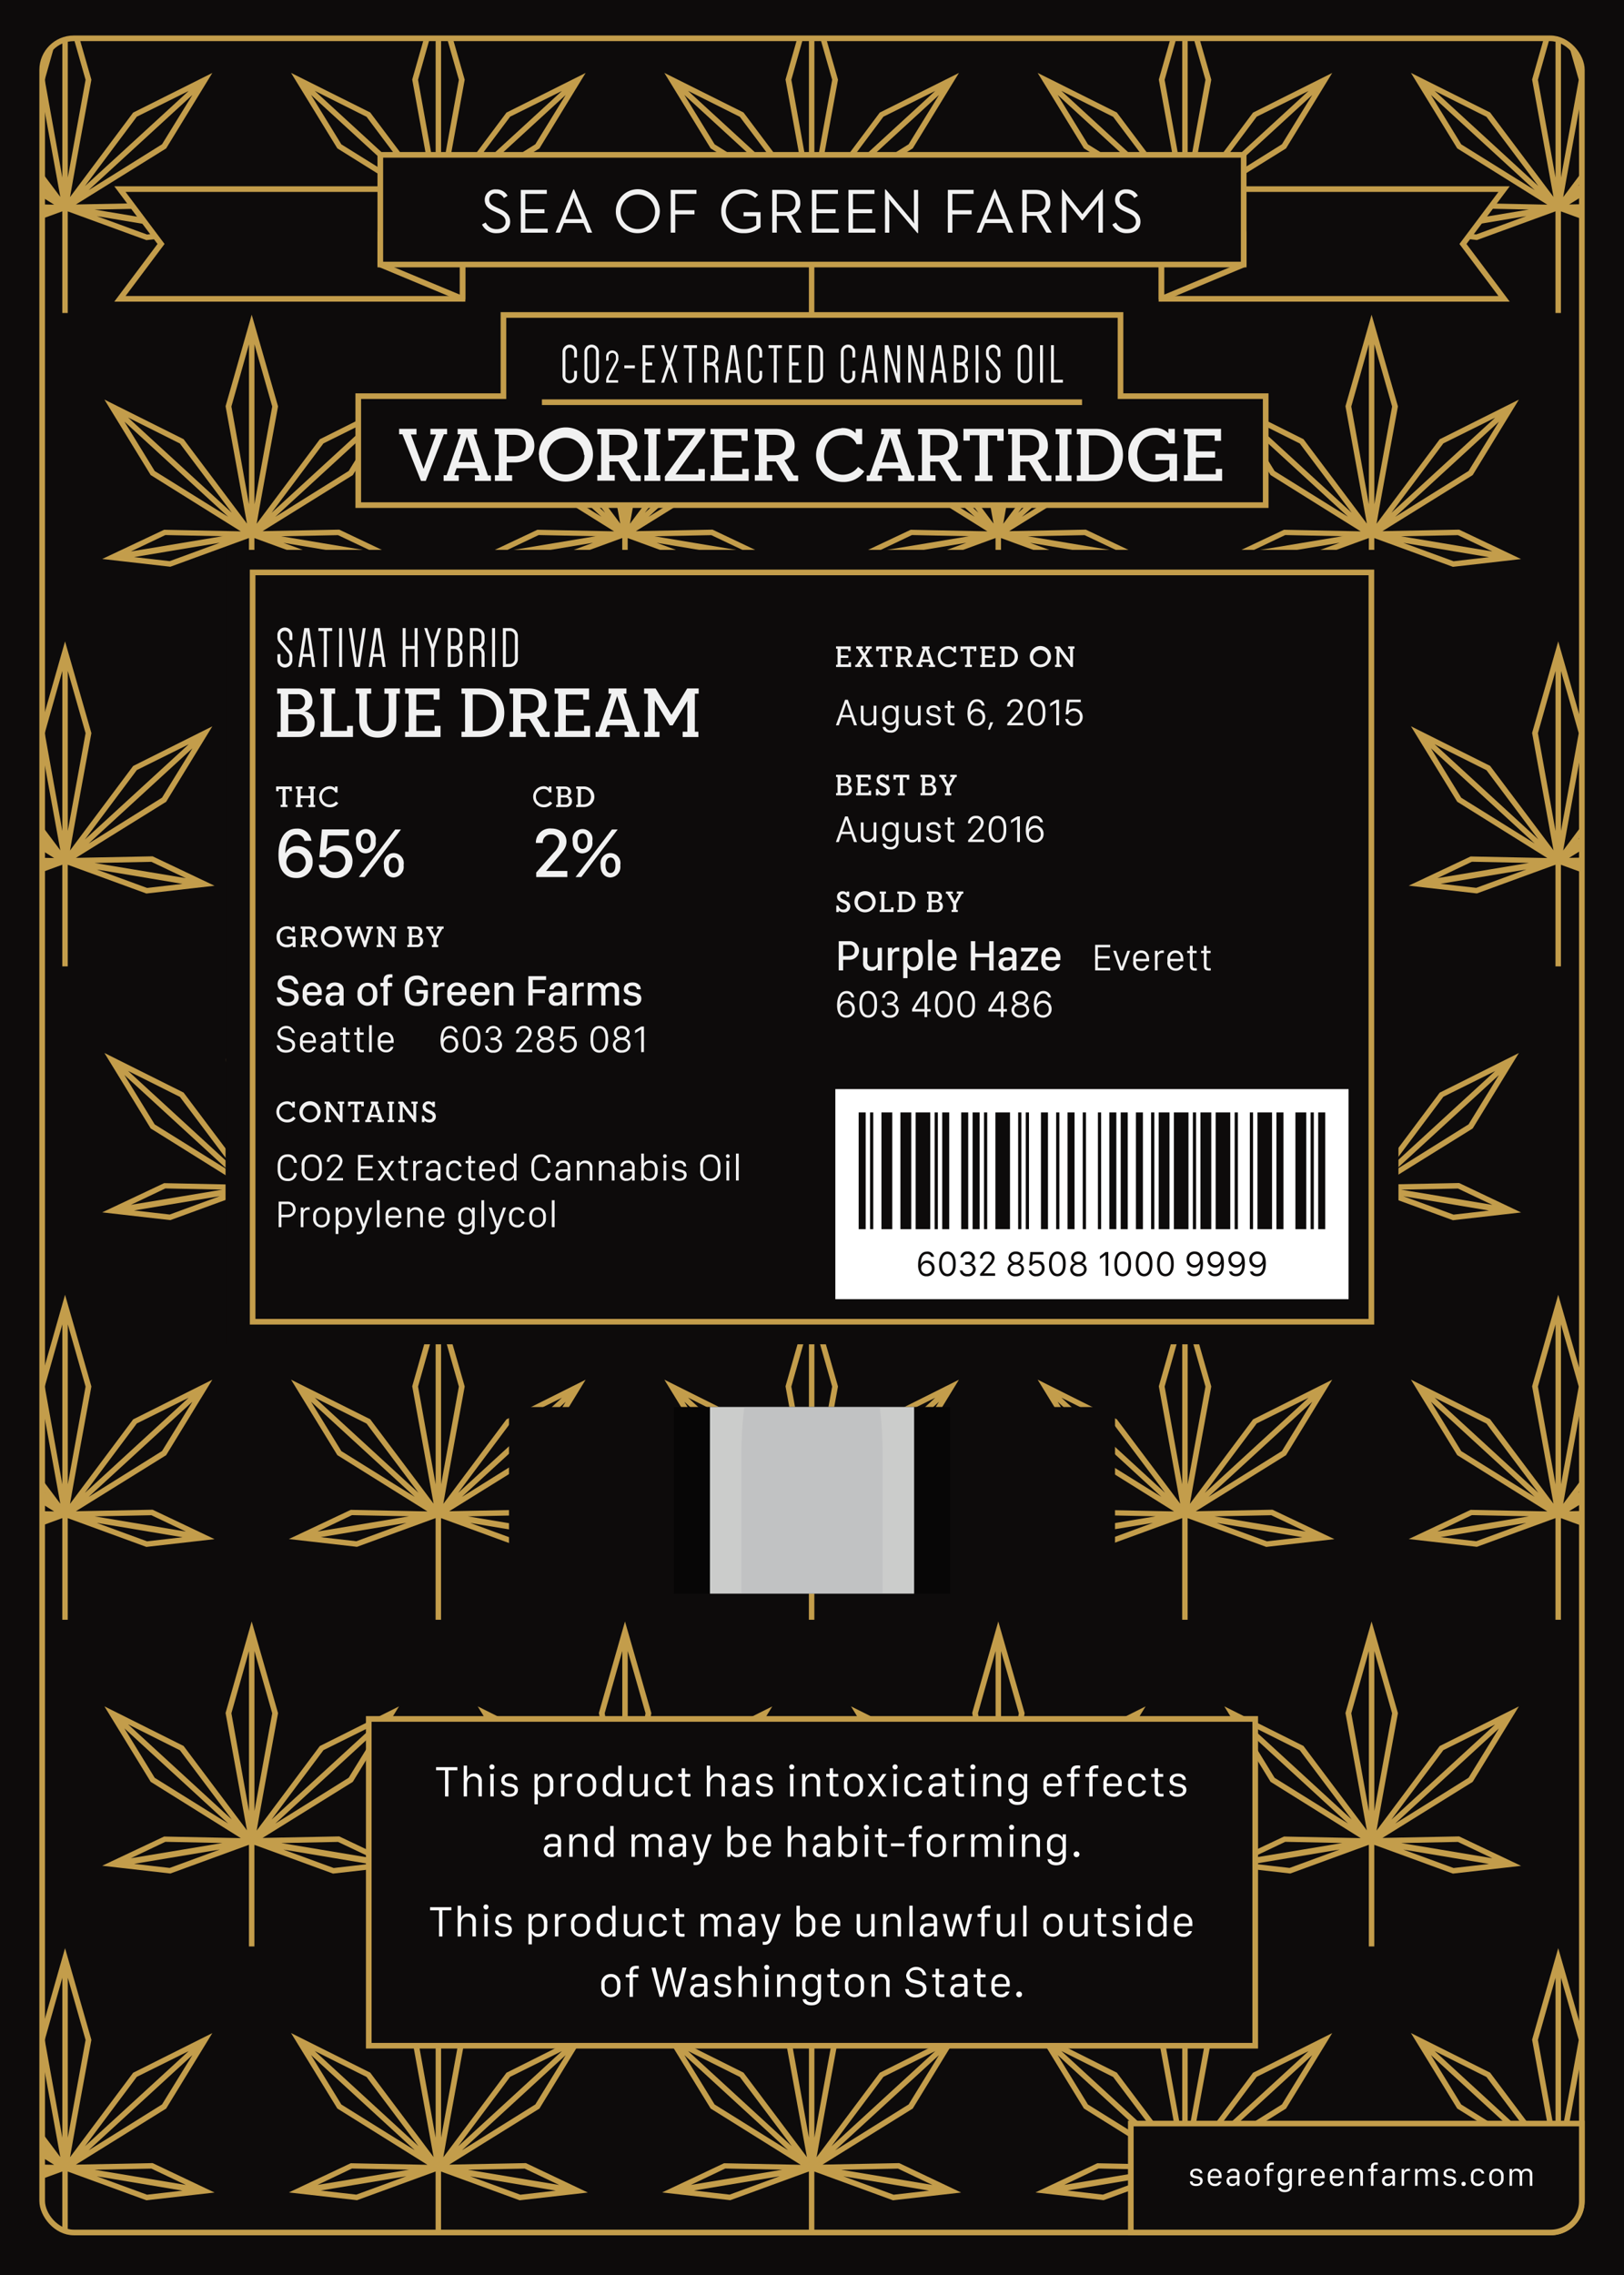 <svg xmlns="http://www.w3.org/2000/svg" viewBox="0 0 360 504">
	<style>
		.stroke-gold { stroke:#c39d4b; stroke-width: 1.25px; stroke-miterlimit: 10; }

		.stroke-round { stroke-linejoin: round;}

		.clip-to-bg { clip-path: url(#bg-area); }

		.fill-none { fill: none; }
		.fill-white { fill: #ffffff; }
		.fill-light-gray { fill: #f1f1f1; }
		.fill-gray-10 { fill: #e2e4e3; }
		.fill-gray-27 { fill: #b4b4b4; }
		.fill-gray-41 { fill: #8e8d94; }
		.fill-gold { fill: #c39d4b; }
		.fill-black { fill: #0d0b0b; }
		.fill-full-black { fill: #000; }

		.opacity-25 { opacity: 0.25; }
		.opacity-50 { opacity: 0.5; }
	</style>
	<defs>
		<clipPath id="bg-area">
			<rect class="fill-none" x="9.35" y="8.49" width="341.31" height="486.09" rx="7"/>
		</clipPath>

		<symbol id="leaf">
			<path d="M52.91 47.62l-17 .34 20-12.42 10.24-16.72L48.6 27.6l-14 18.72c0-.22 4.7-25.85 4.74-26L33.5 0l-5.79 20.28 4.74 26-14.05-18.7L.85 18.81l10.26 16.72L31.08 48l-17-.35L.36 54.12l15.11 1.72 17.42-6.36V72h1.21V49.49l17.43 6.37 15.11-1.72zm2.09-13L38.73 44.78l23-21.08zm-5.59-6.11l11.49-5.7-23 21.08zM12 34.64L5.28 23.69l23 21.08zM6.1 22.79l11.49 5.75 11.5 15.33zm9.22 31.81l-7.9-.9 19-3.17zm-8.6-2.15l7.64-3.63 12.64.26zM32.9 42L29 20.34l3.9-13.78zm1.21-35.45l3.94 13.79L34.11 42zm17.57 48.07l-11.15-4.08 19 3.18zm-11.63-5.53l12.59-.25 7.64 3.62z" width="67" height="72" class="fill-gold"/>
		</symbol>

		<symbol id="leaves-a">
			<use href="#leaf" x="-19.08"/>
			<use href="#leaf" x="63.67"/>
			<use href="#leaf" x="146.42"/>
			<use href="#leaf" x="229.17"/>
			<use href="#leaf" x="311.92"/>
		</symbol>

		<symbol id="leaves-b">
			<use href="#leaf" x="22.295"/>
			<use href="#leaf" x="105.045"/>
			<use href="#leaf" x="187.795"/>
			<use href="#leaf" x="270.545"/>
		</symbol>
	</defs>

	<g style="isolation:isolate">
		<g>
			<path fill="#0d0b0b" d="M0 0h360v504H0z"/>

			<g class="clip-to-bg">
				<use href="#leaves-a" y="-2.66"/>
				<use href="#leaves-b" y="69.715"/>
				<use href="#leaves-a" y="142.09"/>
				<use href="#leaves-b" y="214.465"/>
				<use href="#leaves-a" y="286.84"/>
				<use href="#leaves-b" y="359.215"/>
				<use href="#leaves-a" y="431.59"/>
			</g>

			<path class="fill-black" d="M91.45,66.2h11.08v4.19H91.45Zm166.18,4.19h11.08V66.2H257.63Z"/>

			<rect class="stroke-gold fill-none" x="9.35" y="8.49" width="341.31" height="486.09" rx="7"/>
		</g>


		<g>
			<path class="fill-black" d="M112.83 311.71h134.34v41.33H112.83z"/>
			<g>
				<path class="fill-full-black opacity-25 blend-overlay" d="M149.38 311.71h61.25v41.33h-61.25z"/>
				<path class="fill-full-black opacity-25 blend-multiply" d="M149.38 311.71h61.25v41.33h-61.25z"/>
			</g>
			<g>
				<path class="fill-gray-27" d="M157.38 311.71h45.25v41.33h-45.25z"/>
				<path d="M164.36 321.5V353h31.28v-31.5a82.52 82.52 0 00-.62-9.79H165a82.52 82.52 0 00-.64 9.79z" class="fill-gray-41 opacity-50"/>
				<path class="fill-gray-10 opacity-50" d="M157.38 311.71h45.25v41.33h-45.25z"/>
			</g>
		</g>



		<g>
			<g>
				<path class="fill-black stroke-gold" d="M81.745 380.811h196.509v72.398H81.745z"/>

				<path class="fill-white" d="M98.651 397.981v-5.8h-1.986v-.681h4.735v.684h-1.994v5.8zm4.136-6.827h.746v2.755h.038a1.5 1.5 0 011.559-.993 1.539 1.539 0 011.681 1.653v3.412h-.75V394.8a1.1 1.1 0 00-1.155-1.24c-.912 0-1.373.722-1.373 1.625v2.794h-.746zm6.27-.276a.561.561 0 11-.555.565.551.551 0 01.555-.565zm-.365 2.122h.746v4.984h-.746zm4.247-.081c1.059 0 1.748.566 1.748 1.378h-.7c-.028-.366-.37-.765-1.078-.765-.608 0-1.055.29-1.055.8 0 .618.651.7 1.221.8.936.166 1.739.4 1.739 1.387s-.8 1.539-1.948 1.539c-1.064 0-1.829-.475-1.829-1.368h.731c.072.466.39.746 1.131.746.836 0 1.178-.371 1.178-.827 0-.579-.546-.693-1.254-.831-.936-.195-1.7-.385-1.7-1.368-.004-1.038.871-1.494 1.816-1.494zm6.323 4.333h-.038v2.475h-.746v-6.732h.708v.794h.038a1.5 1.5 0 011.506-.87 1.888 1.888 0 011.92 2.114v.912a1.9 1.9 0 01-1.953 2.119 1.436 1.436 0 01-1.435-.815zm2.642-1.482v-.556c0-1.074-.5-1.639-1.335-1.639a1.322 1.322 0 00-1.345 1.5V396a1.321 1.321 0 001.369 1.392c.769.008 1.307-.514 1.307-1.625zm2.443-2.77h.746v.765h.038a1.37 1.37 0 011.4-.841c.09 0 .19.01.289.019v.694a2.634 2.634 0 00-.38-.019 1.2 1.2 0 00-1.344 1.216v3.15h-.746zm7.806 2.095v.789a2.118 2.118 0 11-4.234 0v-.789a2.048 2.048 0 012.119-2.176 2.02 2.02 0 012.115 2.173zm-3.492.081v.627c0 .979.513 1.6 1.377 1.6s1.364-.617 1.364-1.6v-.627c0-.955-.527-1.6-1.364-1.6a1.418 1.418 0 00-1.377 1.597zm8.339-1.452h.038v-2.57h.746v6.827h-.708v-.794h-.038a1.474 1.474 0 01-1.51.87A1.873 1.873 0 01133.6 396v-1.035a1.892 1.892 0 011.952-2.058 1.443 1.443 0 011.448.817zm-2.655 1.435v.65c0 1.017.513 1.592 1.335 1.592a1.341 1.341 0 001.358-1.5v-.931a1.343 1.343 0 00-1.387-1.392c-.81-.001-1.308.583-1.308 1.581zm9.251 2.822h-.751v-.827h-.045a1.48 1.48 0 01-1.482.907c-1 0-1.715-.432-1.715-1.582V393h.751v3.292a1.008 1.008 0 001.135 1.126 1.291 1.291 0 001.354-1.221V393h.751zm1.645-2.936a1.949 1.949 0 012.043-2.129 1.669 1.669 0 011.871 1.459h-.745a1.015 1.015 0 00-1.117-.8c-.865 0-1.311.6-1.311 1.506v.85a1.276 1.276 0 001.311 1.435c.774 0 1.059-.328 1.154-.7h.746c-.033.669-.608 1.4-1.909 1.4a1.948 1.948 0 01-2.043-2.142zm5.877-3.3h.745V393h1.131v.637h-1.131v2.993c0 .612.2.764.827.764.114 0 .309-.014.385-.023v.622a5.49 5.49 0 01-.575.038c-1.169 0-1.382-.466-1.382-1.439v-2.955h-.761V393h.761zm5.553-.589h.746v2.755h.038a1.5 1.5 0 011.558-.993 1.539 1.539 0 011.682 1.653v3.412h-.75V394.8a1.1 1.1 0 00-1.155-1.24c-.912 0-1.373.722-1.373 1.625v2.794h-.746zm5.562 5.378c0-.865.6-1.459 1.744-1.459h1.33v-.508c0-.68-.427-.979-1.107-.979s-.94.242-1.05.6h-.727c.081-.851.77-1.269 1.81-1.269 1 0 1.829.437 1.829 1.644v3.421h-.722v-.67h-.033a1.616 1.616 0 01-1.449.75 1.5 1.5 0 01-1.627-1.532zm3.074-.257v-.58h-1.316c-.708 0-.988.357-.988.822a.928.928 0 001.045.9 1.18 1.18 0 001.257-1.144zm4.175-3.359c1.059 0 1.748.566 1.748 1.378h-.7c-.028-.366-.37-.765-1.078-.765-.609 0-1.055.29-1.055.8 0 .618.651.7 1.221.8.936.166 1.739.4 1.739 1.387s-.8 1.539-1.948 1.539c-1.064 0-1.829-.475-1.829-1.368h.731c.072.466.39.746 1.131.746.836 0 1.178-.371 1.178-.827 0-.579-.546-.693-1.254-.831-.936-.195-1.7-.385-1.7-1.368-.006-1.037.868-1.493 1.814-1.493zm6.029-2.038a.561.561 0 11-.556.565.551.551 0 01.554-.567zm-.368 2.12h.746v4.984h-.746zm2.654 0h.746v.912h.038a1.413 1.413 0 011.521-.993 1.527 1.527 0 011.7 1.644v3.421h-.75v-3.188c0-.8-.4-1.231-1.126-1.231-.941 0-1.383.727-1.383 1.625v2.794h-.743zm6.128-1.254h.746V393h1.13v.637h-1.13v2.993c0 .612.2.764.826.764.114 0 .309-.014.385-.023v.622a5.471 5.471 0 01-.575.038c-1.168 0-1.382-.466-1.382-1.439v-2.955h-.76V393h.76zm7.4 3.349v.789a2.117 2.117 0 11-4.233 0v-.789a2.048 2.048 0 012.119-2.176 2.019 2.019 0 012.111 2.173zm-3.492.081v.627c0 .979.513 1.6 1.378 1.6s1.363-.617 1.363-1.6v-.627c0-.955-.527-1.6-1.363-1.6a1.418 1.418 0 00-1.381 1.597zm6.588.912h-.028l-1.231 1.9h-.85L194 395.52l-1.7-2.52h.9l1.192 1.891h.034l1.23-1.891h.86l-1.7 2.437 1.73 2.547h-.9zm4-5.207a.561.561 0 11-.556.565.55.55 0 01.558-.568zm-.364 2.119h.746v4.984h-.746zm2.43 2.048a1.949 1.949 0 012.043-2.129 1.67 1.67 0 011.872 1.459h-.746a1.014 1.014 0 00-1.116-.8c-.865 0-1.311.6-1.311 1.506v.85a1.276 1.276 0 001.311 1.435c.774 0 1.059-.328 1.154-.7h.746c-.033.669-.608 1.4-1.91 1.4a1.948 1.948 0 01-2.043-2.142zm5.321 1.487c0-.865.6-1.459 1.744-1.459h1.33v-.508c0-.68-.427-.979-1.107-.979-.665 0-.94.242-1.05.6H206c.081-.851.77-1.269 1.81-1.269 1 0 1.83.437 1.83 1.644v3.421h-.723v-.67h-.033a1.614 1.614 0 01-1.449.75 1.5 1.5 0 01-1.627-1.533zm3.074-.257v-.58h-1.316c-.708 0-.988.357-.988.822a.928.928 0 001.045.9 1.18 1.18 0 001.259-1.145zm2.872-4.532h.746V393h1.131v.637H212.5v2.993c0 .612.195.764.827.764.114 0 .308-.014.384-.023v.622a5.468 5.468 0 01-.574.038c-1.169 0-1.383-.466-1.383-1.439v-2.955h-.76V393h.76zm3.9-.865a.561.561 0 11-.556.565.55.55 0 01.553-.568zm-.369 2.119h.746v4.984h-.746zm2.656 0h.746v.912h.038a1.412 1.412 0 011.52-.993 1.527 1.527 0 011.7 1.644v3.421h-.745v-3.188c0-.8-.4-1.231-1.126-1.231-.94 0-1.382.727-1.382 1.625v2.794h-.746zm9.011 4.879v-.765h-.043a1.51 1.51 0 01-1.406.779 1.937 1.937 0 01-1.991-2.061v-.841a1.942 1.942 0 011.986-2.072 1.57 1.57 0 011.454.827h.033V393h.708v4.865c0 1.363-.846 1.99-2.157 1.99-1.254 0-1.838-.612-1.914-1.339h.779c.066.366.48.674 1.168.674a1.215 1.215 0 001.383-1.314zm-2.7-2.713v.49a1.432 1.432 0 001.4 1.577 1.312 1.312 0 001.292-1.411v-.8a1.349 1.349 0 00-1.3-1.444 1.412 1.412 0 00-1.39 1.585zm7.055.732v-.808a2.033 2.033 0 114.057 0v.608h-3.307v.252a1.308 1.308 0 001.335 1.449 1.09 1.09 0 001.107-.594h.793a1.775 1.775 0 01-1.9 1.259 1.972 1.972 0 01-2.083-2.164zm3.306-.779v-.09a1.289 1.289 0 10-2.556 0v.09zm2.773-1.482h-.845V393h.845v-.5c0-.945.442-1.392 1.521-1.392.214 0 .446.019.532.029v.631a5.99 5.99 0 00-.442-.019c-.608 0-.865.181-.865.808V393h1.168v.637h-1.164v4.347h-.746zm4.064 0h-.846V393h.846v-.5c0-.945.441-1.392 1.52-1.392.214 0 .446.019.532.029v.631a5.99 5.99 0 00-.442-.019c-.608 0-.865.181-.865.808V393h1.164v.637H242.2v4.347h-.745zm3.15 2.263v-.808a2.033 2.033 0 114.057 0v.608h-3.307v.252a1.308 1.308 0 001.335 1.449 1.089 1.089 0 001.107-.594h.794a1.778 1.778 0 01-1.9 1.259 1.972 1.972 0 01-2.086-2.166zm3.306-.779v-.09a1.289 1.289 0 10-2.556 0v.09zm2.181-.071a1.949 1.949 0 012.043-2.129 1.67 1.67 0 011.872 1.459h-.746a1.014 1.014 0 00-1.117-.8c-.864 0-1.311.6-1.311 1.506v.85a1.276 1.276 0 001.311 1.435c.775 0 1.06-.328 1.155-.7h.746c-.034.669-.608 1.4-1.91 1.4a1.948 1.948 0 01-2.043-2.142zm5.877-3.3h.746V393h1.13v.637h-1.13v2.993c0 .612.194.764.826.764.114 0 .309-.014.385-.023v.622a5.471 5.471 0 01-.575.038c-1.168 0-1.382-.466-1.382-1.439v-2.955h-.76V393h.76zm5.143 1.173c1.059 0 1.748.566 1.748 1.378h-.7c-.029-.366-.371-.765-1.079-.765-.608 0-1.054.29-1.054.8 0 .618.651.7 1.221.8.936.166 1.738.4 1.738 1.387s-.8 1.539-1.947 1.539c-1.065 0-1.829-.475-1.829-1.368h.731c.071.466.39.746 1.131.746.836 0 1.178-.371 1.178-.827 0-.579-.546-.693-1.254-.831-.936-.195-1.7-.385-1.7-1.368 0-1.042.874-1.498 1.82-1.498zM120.545 409.91c0-.865.6-1.459 1.744-1.459h1.33v-.508c0-.679-.428-.979-1.107-.979s-.941.243-1.05.6h-.727c.081-.85.77-1.268 1.81-1.268 1 0 1.829.437 1.829 1.643v3.421h-.722v-.67h-.033a1.615 1.615 0 01-1.449.751 1.5 1.5 0 01-1.625-1.531zm3.074-.257v-.579H122.3c-.708 0-.988.356-.988.822a.927.927 0 001.045.9 1.18 1.18 0 001.262-1.143zm2.58-3.278h.745v.912h.038a1.413 1.413 0 011.521-.992 1.526 1.526 0 011.7 1.643v3.421h-.75v-3.188c0-.8-.4-1.23-1.126-1.23-.941 0-1.383.727-1.383 1.624v2.794h-.744zm9.036.727h.038v-2.57h.746v6.827h-.708v-.793h-.038a1.477 1.477 0 01-1.511.869 1.873 1.873 0 01-1.929-2.052v-1.036a1.892 1.892 0 011.953-2.057 1.446 1.446 0 011.449.81zm-2.656 1.435v.651c0 1.017.513 1.591 1.335 1.591a1.341 1.341 0 001.359-1.5v-.931a1.344 1.344 0 00-1.388-1.392c-.807-.001-1.306.583-1.306 1.581zm7.411-2.162h.746v.784h.038a1.268 1.268 0 011.349-.864 1.349 1.349 0 011.392.936h.034a1.536 1.536 0 011.52-.936 1.462 1.462 0 011.653 1.548v3.516h-.746v-3.33a1 1 0 00-1.088-1.088 1.154 1.154 0 00-1.159 1.206v3.212h-.746v-3.292a1.053 1.053 0 00-1.111-1.126 1.125 1.125 0 00-1.136 1.2v3.221h-.746zm8.27 3.535c0-.865.6-1.459 1.744-1.459h1.33v-.508c0-.679-.428-.979-1.107-.979s-.941.243-1.05.6h-.727c.081-.85.77-1.268 1.81-1.268 1 0 1.829.437 1.829 1.643v3.421h-.722v-.67h-.033a1.615 1.615 0 01-1.449.751 1.5 1.5 0 01-1.625-1.531zm3.074-.257v-.579h-1.316c-.708 0-.988.356-.988.822a.928.928 0 001.045.9 1.18 1.18 0 001.259-1.143zm4.624 1.758l-.129.347c-.266.722-.6 1.43-1.605 1.43a3.437 3.437 0 01-.48-.038v-.632a2.691 2.691 0 00.361.024.929.929 0 00.988-.817l.081-.285-1.858-5.065h.832l1.392 4.21h.033l1.392-4.21h.793zm6.014-.784h-.038v.732h-.708v-6.827h.746v2.632h.038a1.425 1.425 0 011.478-.869 1.887 1.887 0 011.924 2.114v.912a1.9 1.9 0 01-1.953 2.119 1.518 1.518 0 01-1.487-.813zm2.689-1.472v-.555c0-1.064-.5-1.649-1.325-1.649a1.35 1.35 0 00-1.364 1.525v.884a1.353 1.353 0 001.388 1.416c.764-.001 1.301-.519 1.301-1.621zm2.195.118v-.807a2.033 2.033 0 114.057 0v.608h-3.306v.252a1.308 1.308 0 001.335 1.449 1.09 1.09 0 001.107-.594h.793a1.777 1.777 0 01-1.9 1.259 1.973 1.973 0 01-2.086-2.167zm3.307-.779v-.09a1.289 1.289 0 10-2.556 0v.09zm4.447-3.962h.745v2.755h.039a1.5 1.5 0 011.558-.992 1.539 1.539 0 011.682 1.653v3.411h-.751v-3.178a1.1 1.1 0 00-1.155-1.24c-.912 0-1.373.722-1.373 1.624v2.794h-.745zm5.562 5.378c0-.865.6-1.459 1.743-1.459h1.33v-.508c0-.679-.427-.979-1.106-.979s-.941.243-1.05.6h-.727c.08-.85.769-1.268 1.81-1.268 1 0 1.829.437 1.829 1.643v3.421h-.722v-.67h-.034a1.613 1.613 0 01-1.449.751 1.5 1.5 0 01-1.624-1.531zm3.073-.257v-.579h-1.316c-.707 0-.988.356-.988.822a.928.928 0 001.046.9 1.179 1.179 0 001.258-1.143zm3.326.974h-.038v.732h-.708v-6.827h.746v2.632h.038a1.425 1.425 0 011.478-.869 1.887 1.887 0 011.924 2.114v.912a1.9 1.9 0 01-1.953 2.119 1.517 1.517 0 01-1.487-.813zm2.689-1.472v-.555c0-1.064-.5-1.649-1.325-1.649a1.35 1.35 0 00-1.364 1.525v.884a1.353 1.353 0 001.387 1.416c.765-.001 1.302-.519 1.302-1.621zm2.8-4.9a.561.561 0 11-.555.565.55.55 0 01.554-.563zm-.365 2.118h.746v4.984h-.746zm3.012-1.254h.746v1.254h1.13v.637h-1.13v2.993c0 .613.194.765.826.765a4 4 0 00.385-.024v.622a5.174 5.174 0 01-.575.039c-1.168 0-1.382-.466-1.382-1.44v-2.955h-.76v-.637h.76zm2.79 3.91v-.665h2.993v.665zm4.83-2.019h-.846v-.637h.846v-.5c0-.946.442-1.392 1.52-1.392.214 0 .447.019.532.028v.632a5.48 5.48 0 00-.441-.019c-.609 0-.865.18-.865.808v.441h1.164v.637h-1.164v4.347h-.746zm7.371 1.458v.789a2.117 2.117 0 11-4.233 0v-.789a2.047 2.047 0 012.119-2.175 2.018 2.018 0 012.116 2.177zm-3.492.081v.627c0 .979.513 1.6 1.378 1.6s1.363-.618 1.363-1.6v-.627c0-.955-.527-1.6-1.363-1.6a1.418 1.418 0 00-1.379 1.602zm5.181-2.176h.746v.765h.038a1.37 1.37 0 011.4-.841c.09 0 .19.01.289.019v.694a2.778 2.778 0 00-.38-.019 1.2 1.2 0 00-1.344 1.216v3.15h-.746zm3.88 0h.746v.784h.038a1.268 1.268 0 011.349-.864 1.349 1.349 0 011.392.936h.033a1.539 1.539 0 011.521-.936 1.462 1.462 0 011.654 1.55v3.516h-.746v-3.33a1 1 0 00-1.088-1.088 1.154 1.154 0 00-1.159 1.206v3.212h-.746v-3.292a1.053 1.053 0 00-1.112-1.126 1.124 1.124 0 00-1.135 1.2v3.221h-.746zm8.978-2.118a.561.561 0 11-.556.565.55.55 0 01.555-.563zm-.366 2.118h.746v4.984h-.746zm2.651 0h.746v.912h.038a1.411 1.411 0 011.52-.992 1.527 1.527 0 011.7 1.643v3.421h-.75v-3.188c0-.8-.4-1.23-1.126-1.23-.941 0-1.383.727-1.383 1.624v2.794h-.746zm9.011 4.88v-.765h-.041a1.514 1.514 0 01-1.407.779 1.937 1.937 0 01-1.99-2.062v-.841a1.941 1.941 0 011.986-2.071 1.569 1.569 0 011.453.826h.034v-.746h.707v4.865c0 1.364-.845 1.991-2.156 1.991-1.255 0-1.839-.613-1.915-1.34h.779c.067.366.48.675 1.169.675a1.215 1.215 0 001.38-1.309zm-2.7-2.713v.489a1.432 1.432 0 001.4 1.577 1.312 1.312 0 001.293-1.411v-.8a1.349 1.349 0 00-1.3-1.444 1.412 1.412 0 00-1.392 1.591zm5.776 1.615a.642.642 0 110 1.283.642.642 0 010-1.283z"/>

				<path class="fill-white" d="M97.319 429.008v-5.8h-1.986v-.685h4.732v.685h-1.99v5.8zm4.137-6.827h.746v2.756h.038a1.5 1.5 0 011.558-.993 1.539 1.539 0 011.682 1.653v3.411h-.751v-3.178a1.094 1.094 0 00-1.154-1.24c-.912 0-1.373.722-1.373 1.625v2.793h-.746zm6.27-.275a.561.561 0 11-.556.565.55.55 0 01.556-.565zm-.366 2.119h.746v4.983h-.746zm4.247-.081c1.06 0 1.749.565 1.749 1.378h-.7c-.029-.366-.371-.765-1.079-.765-.608 0-1.054.29-1.054.8 0 .617.65.7 1.221.8.935.166 1.738.4 1.738 1.387s-.8 1.539-1.948 1.539c-1.064 0-1.829-.475-1.829-1.368h.732c.071.465.39.746 1.131.746.836 0 1.178-.371 1.178-.827 0-.579-.546-.694-1.254-.831-.936-.2-1.7-.385-1.7-1.369-.004-1.034.87-1.49 1.815-1.49zm6.324 4.333h-.038v2.475h-.746v-6.732h.708v.793h.038a1.5 1.5 0 011.506-.869 1.888 1.888 0 011.919 2.114v.912a1.9 1.9 0 01-1.952 2.119 1.434 1.434 0 01-1.435-.812zm2.641-1.483v-.555c0-1.074-.5-1.639-1.335-1.639a1.321 1.321 0 00-1.344 1.5v.931a1.32 1.32 0 001.368 1.392c.77.001 1.311-.517 1.311-1.629zm2.443-2.769h.746v.765h.038a1.372 1.372 0 011.4-.841c.09 0 .19.009.29.019v.693a2.8 2.8 0 00-.38-.019 1.2 1.2 0 00-1.345 1.217v3.149h-.746zm7.806 2.1v.789a2.117 2.117 0 11-4.233 0v-.789a2.048 2.048 0 012.119-2.176 2.019 2.019 0 012.114 2.171zm-3.492.081v.627c0 .978.513 1.6 1.378 1.6s1.363-.618 1.363-1.6v-.633c0-.955-.527-1.6-1.363-1.6a1.419 1.419 0 00-1.378 1.6zm8.338-1.449h.038v-2.571h.746v6.827h-.708v-.793h-.038a1.475 1.475 0 01-1.511.869 1.873 1.873 0 01-1.929-2.052V426a1.892 1.892 0 011.953-2.057 1.444 1.444 0 011.449.809zm-2.656 1.434v.651c0 1.017.513 1.592 1.335 1.592a1.342 1.342 0 001.359-1.5V426a1.344 1.344 0 00-1.387-1.392c-.808-.008-1.307.581-1.307 1.578zm9.251 2.822h-.75v-.826h-.043a1.481 1.481 0 01-1.482.907c-1 0-1.715-.432-1.715-1.582v-3.482h.75v3.292a1.009 1.009 0 001.136 1.126 1.291 1.291 0 001.354-1.221v-3.2h.75zm1.645-2.936a1.949 1.949 0 012.043-2.128 1.67 1.67 0 011.872 1.459h-.746a1.014 1.014 0 00-1.116-.8c-.865 0-1.312.6-1.312 1.506v.85a1.276 1.276 0 001.312 1.435c.774 0 1.059-.328 1.154-.7h.746c-.033.67-.608 1.4-1.91 1.4a1.949 1.949 0 01-2.043-2.143zm5.877-3.3h.746v1.255h1.131v.636h-1.131v2.993c0 .613.195.765.827.765.114 0 .308-.014.384-.024v.623a5.471 5.471 0 01-.575.038c-1.168 0-1.382-.466-1.382-1.44v-2.955h-.76v-.636h.76zm5.54 1.255h.745v.784h.038a1.269 1.269 0 011.35-.865 1.352 1.352 0 011.392.936h.033a1.538 1.538 0 011.52-.936 1.463 1.463 0 011.654 1.549v3.515h-.746v-3.33a1 1 0 00-1.088-1.088 1.155 1.155 0 00-1.16 1.207v3.211h-.745v-3.292a1.054 1.054 0 00-1.112-1.126 1.126 1.126 0 00-1.136 1.2v3.221h-.745zm8.27 3.534c0-.864.6-1.458 1.743-1.458h1.33v-.509c0-.679-.427-.978-1.107-.978-.665 0-.94.242-1.05.6h-.726c.08-.85.769-1.268 1.81-1.268 1 0 1.829.437 1.829 1.644v3.42h-.723v-.67h-.034a1.613 1.613 0 01-1.449.751 1.5 1.5 0 01-1.623-1.539zm3.073-.256v-.58h-1.316c-.707 0-.988.357-.988.822a.928.928 0 001.045.9 1.18 1.18 0 001.259-1.152zm4.624 1.758l-.128.346c-.266.723-.6 1.43-1.606 1.43a3.463 3.463 0 01-.48-.038v-.631a2.705 2.705 0 00.361.023.929.929 0 00.988-.817l.081-.285-1.857-5.064h.831l1.392 4.209h.033l1.392-4.209h.794zm6.015-.784h-.038v.731h-.708v-6.827h.746v2.632h.038a1.424 1.424 0 011.477-.869 1.887 1.887 0 011.924 2.114v.912a1.9 1.9 0 01-1.952 2.119 1.517 1.517 0 01-1.487-.819zM180 426.8v-.556c0-1.064-.5-1.648-1.326-1.648a1.35 1.35 0 00-1.363 1.525v.883a1.353 1.353 0 001.387 1.416c.76.004 1.302-.514 1.302-1.62zm2.195.119v-.808a2.033 2.033 0 114.057 0v.608h-3.312v.252a1.308 1.308 0 001.335 1.449 1.09 1.09 0 001.107-.594h.794a1.779 1.779 0 01-1.9 1.259 1.972 1.972 0 01-2.086-2.162zm3.306-.779v-.091a1.289 1.289 0 10-2.556 0v.091zm8.385 2.864h-.75v-.826h-.043a1.481 1.481 0 01-1.482.907c-1 0-1.715-.432-1.715-1.582v-3.482h.75v3.292a1.009 1.009 0 001.136 1.126 1.291 1.291 0 001.354-1.221v-3.2h.75zm1.844-4.983h.746v.912h.038a1.411 1.411 0 011.52-.993 1.527 1.527 0 011.7 1.644v3.42h-.751v-3.187c0-.8-.4-1.231-1.126-1.231-.941 0-1.382.727-1.382 1.625v2.793h-.746zm5.843-1.844h.746v6.827h-.746zm2.338 5.378c0-.864.6-1.458 1.743-1.458h1.331v-.509c0-.679-.428-.978-1.107-.978s-.941.242-1.05.6h-.728c.08-.85.769-1.268 1.81-1.268 1 0 1.829.437 1.829 1.644v3.42h-.722v-.67h-.033a1.615 1.615 0 01-1.449.751 1.5 1.5 0 01-1.629-1.528zm3.074-.256v-.58h-1.317c-.707 0-.988.357-.988.822a.928.928 0 001.045.9 1.181 1.181 0 001.255-1.141zm7.2 1.7h-.727l-1.168-3.891h-.019l-1.141 3.891h-.731l-1.416-4.983h.85l.922 3.986h.033l1.136-3.986h.7l1.169 3.986h.033l.945-3.986h.746zm3.35-4.347h-.846v-.636h.846v-.5c0-.945.441-1.392 1.52-1.392.214 0 .446.019.532.028v.632a5.99 5.99 0 00-.442-.019c-.608 0-.865.181-.865.808v.442h1.164v.636h-1.164v4.347h-.745zm7.416 4.347h-.751v-.826h-.043a1.48 1.48 0 01-1.482.907c-1 0-1.715-.432-1.715-1.582v-3.482h.751v3.292a1.008 1.008 0 001.135 1.126 1.291 1.291 0 001.354-1.221v-3.2h.751zm1.857-6.827h.746v6.827h-.754zm8.718 3.939v.789a2.117 2.117 0 11-4.233 0v-.789a2.048 2.048 0 012.119-2.176 2.019 2.019 0 012.107 2.185zm-3.492.081v.627c0 .978.513 1.6 1.378 1.6s1.363-.618 1.363-1.6v-.619c0-.955-.527-1.6-1.363-1.6a1.418 1.418 0 00-1.385 1.6zm9.1 2.807h-.751v-.826h-.043a1.48 1.48 0 01-1.482.907c-1 0-1.715-.432-1.715-1.582v-3.482h.751v3.292a1.008 1.008 0 001.135 1.126 1.291 1.291 0 001.354-1.221v-3.2h.751zm2.2-6.238h.746v1.255h1.12v.636h-1.131v2.993c0 .613.195.765.827.765a4 4 0 00.385-.024v.623a5.51 5.51 0 01-.575.038c-1.169 0-1.383-.466-1.383-1.44v-2.955h-.76v-.636h.76zm5.142 1.174c1.059 0 1.748.565 1.748 1.378h-.7c-.028-.366-.371-.765-1.078-.765-.609 0-1.055.29-1.055.8 0 .617.651.7 1.221.8.936.166 1.739.4 1.739 1.387s-.8 1.539-1.948 1.539c-1.064 0-1.829-.475-1.829-1.368h.731c.072.465.39.746 1.131.746.836 0 1.178-.371 1.178-.827 0-.579-.546-.694-1.254-.831-.936-.2-1.7-.385-1.7-1.369-.016-1.025.858-1.481 1.804-1.481zm3.858-2.038a.561.561 0 11-.556.565.55.55 0 01.544-.556zm-.366 2.119h.746v4.983h-.746zm5.849.727h.038v-2.571h.746v6.827h-.708v-.793h-.038a1.474 1.474 0 01-1.511.869 1.872 1.872 0 01-1.928-2.052V426a1.891 1.891 0 011.952-2.057 1.443 1.443 0 011.437.809zm-2.656 1.434v.651c0 1.017.514 1.592 1.335 1.592a1.342 1.342 0 001.359-1.5V426a1.344 1.344 0 00-1.387-1.392c-.82-.008-1.319.581-1.319 1.578zm5.09.737v-.808a2.033 2.033 0 114.057 0v.608h-3.307v.252a1.308 1.308 0 001.335 1.449 1.089 1.089 0 001.107-.594h.794a1.779 1.779 0 01-1.9 1.259 1.972 1.972 0 01-2.098-2.157zm3.306-.779v-.091a1.289 1.289 0 10-2.556 0v.091zM137.526 439.5v.789a2.117 2.117 0 11-4.233 0v-.789a2.048 2.048 0 012.119-2.176 2.019 2.019 0 012.114 2.176zm-3.492.081v.627c0 .979.513 1.6 1.378 1.6s1.363-.617 1.363-1.6v-.627c0-.955-.527-1.6-1.363-1.6a1.418 1.418 0 00-1.378 1.598zm5.525-1.539h-.846v-.642h.846v-.5c0-.945.442-1.392 1.52-1.392.214 0 .447.019.532.029v.632a5.48 5.48 0 00-.441-.019c-.609 0-.865.18-.865.807v.442h1.164v.637h-1.164v4.347h-.746zm6.661 4.347l-1.8-6.485h.893l1.24 5.287h.038l1.3-5.287h.812l1.297 5.285h.042l1.24-5.287h.894l-1.8 6.485h-.676l-1.382-5.236h-.043l-1.382 5.236zm6.769-1.449c0-.865.6-1.459 1.743-1.459h1.33v-.508c0-.68-.427-.979-1.107-.979s-.94.243-1.05.6h-.727c.081-.851.77-1.269 1.811-1.269 1 0 1.829.437 1.829 1.644v3.421h-.718v-.67h-.034a1.614 1.614 0 01-1.449.75 1.5 1.5 0 01-1.628-1.532zm3.073-.257v-.583h-1.316c-.708 0-.988.356-.988.821a.927.927 0 001.045.9 1.18 1.18 0 001.259-1.14zm4.174-3.359c1.059 0 1.748.566 1.748 1.378h-.7c-.028-.366-.37-.765-1.078-.765-.608 0-1.055.29-1.055.8 0 .618.651.7 1.221.8.936.166 1.739.4 1.739 1.387s-.8 1.539-1.948 1.539c-1.064 0-1.829-.475-1.829-1.368h.731c.072.466.39.746 1.131.746.836 0 1.178-.37 1.178-.827 0-.579-.546-.693-1.254-.831-.936-.195-1.7-.385-1.7-1.368-.004-1.037.87-1.493 1.816-1.493zm3.46-1.762h.746v2.755h.038a1.5 1.5 0 011.558-.993 1.54 1.54 0 011.682 1.654v3.411h-.751v-3.179a1.094 1.094 0 00-1.154-1.24c-.913 0-1.373.723-1.373 1.625v2.794h-.742zm6.27-.276a.561.561 0 11-.556.566.551.551 0 01.556-.568zm-.366 2.114h.746v4.984h-.746zm2.65 0h.75v.912h.037a1.413 1.413 0 011.521-.993 1.527 1.527 0 011.7 1.644v3.421h-.758V439.2c0-.8-.4-1.231-1.126-1.231-.941 0-1.382.727-1.382 1.625v2.794h-.746zm9.011 4.879v-.765h-.043a1.51 1.51 0 01-1.406.779 1.937 1.937 0 01-1.991-2.061v-.841a1.942 1.942 0 011.986-2.072 1.57 1.57 0 011.454.827h.033v-.746H182v4.865c0 1.364-.846 1.991-2.157 1.991-1.254 0-1.839-.613-1.915-1.34h.78c.066.366.479.674 1.168.674a1.215 1.215 0 001.385-1.308zm-2.7-2.713v.49a1.433 1.433 0 001.4 1.577 1.312 1.312 0 001.292-1.411v-.8a1.349 1.349 0 00-1.3-1.444 1.412 1.412 0 00-1.391 1.591zm5.586-3.42h.746v1.254h1.131v.637h-1.131v2.993c0 .613.195.765.827.765.114 0 .308-.015.384-.024v.622a5.468 5.468 0 01-.574.038c-1.169 0-1.383-.465-1.383-1.439v-2.952h-.76v-.64h.76zm7.4 3.349v.789a2.117 2.117 0 11-4.233 0v-.784a2.048 2.048 0 012.119-2.176 2.019 2.019 0 012.112 2.176zm-3.492.081v.627c0 .979.513 1.6 1.378 1.6s1.364-.617 1.364-1.6v-.627c0-.955-.528-1.6-1.364-1.6a1.419 1.419 0 00-1.38 1.603zm5.137-2.176h.746v.912h.038a1.412 1.412 0 011.52-.993 1.527 1.527 0 011.7 1.644v3.421h-.75V439.2c0-.8-.4-1.231-1.126-1.231-.941 0-1.383.727-1.383 1.625v2.794h-.746zm8.248 3.25c.066.651.617 1.178 1.639 1.178.921 0 1.525-.442 1.525-1.178 0-.551-.338-.87-1.069-1.06l-1.164-.309a1.752 1.752 0 01-1.5-1.686 2.257 2.257 0 014.438-.019h-.761a1.3 1.3 0 00-1.477-1.145c-.822 0-1.43.394-1.43 1.112 0 .475.29.831.917.993l1.14.308c1 .271 1.677.732 1.677 1.753 0 1.278-1.078 1.925-2.394 1.925-1.692 0-2.281-1.041-2.309-1.872zm5.968-4.5h.746v1.25h1.13v.637h-1.13v2.993c0 .613.2.765.826.765.114 0 .309-.015.385-.024v.622a5.471 5.471 0 01-.575.038c-1.168 0-1.382-.465-1.382-1.439v-2.952h-.76v-.64h.76zm3.244 4.789c0-.865.6-1.459 1.743-1.459h1.33v-.508c0-.68-.427-.979-1.107-.979s-.94.243-1.05.6h-.726c.08-.851.769-1.269 1.81-1.269 1 0 1.829.437 1.829 1.644v3.421h-.722v-.67h-.034a1.614 1.614 0 01-1.449.75 1.5 1.5 0 01-1.626-1.531zm3.073-.257v-.582h-1.316c-.708 0-.988.356-.988.821a.927.927 0 001.045.9 1.18 1.18 0 001.257-1.14zm2.872-4.532h.746v1.25h1.131v.637h-1.131v2.993c0 .613.195.765.827.765.114 0 .309-.015.385-.024v.622a5.51 5.51 0 01-.575.038c-1.169 0-1.383-.465-1.383-1.439v-2.952h-.76v-.64h.76zm3.175 4.152v-.808a2.033 2.033 0 114.057 0v.609h-3.306v.251a1.308 1.308 0 001.335 1.449 1.091 1.091 0 001.107-.593h.793a1.778 1.778 0 01-1.9 1.258 1.972 1.972 0 01-2.088-2.168zm3.306-.779v-.09a1.288 1.288 0 10-2.555 0v.09zm2.837 1.663a.641.641 0 110 1.282.641.641 0 010-1.282z"/>
			</g>


			<g>
				<path class="fill-black stroke-gold" d="M350.652,487.709V470.446H250.673V494.58h93.086A6.914,6.914,0,0,0,350.652,487.709Z"/>
				<path class="fill-white" d="M265.207,480.439c.793,0,1.311.424,1.311,1.033h-.527c-.021-.274-.278-.574-.81-.574-.456,0-.791.218-.791.6,0,.464.489.524.917.6.7.124,1.3.3,1.3,1.04s-.6,1.155-1.461,1.155c-.8,0-1.373-.357-1.373-1.027h.549c.054.349.292.56.848.56.627,0,.883-.278.883-.62,0-.435-.408-.52-.94-.624-.7-.146-1.276-.288-1.276-1.026C263.841,480.781,264.5,480.439,265.207,480.439Zm2.537,2.234v-.606a1.525,1.525,0,1,1,3.043,0v.456h-2.48v.189a.981.981,0,0,0,1,1.087.815.815,0,0,0,.829-.446h.6a1.336,1.336,0,0,1-1.423.945A1.48,1.48,0,0,1,267.744,482.673Zm2.48-.585v-.067a.967.967,0,1,0-1.917,0v.067Zm1.67,1.062c0-.648.453-1.094,1.309-1.094h1v-.381c0-.509-.32-.734-.831-.734s-.706.182-.786.449h-.547c.062-.638.578-.951,1.359-.951.748,0,1.371.327,1.371,1.232v2.566h-.542v-.5H274.2a1.212,1.212,0,0,1-1.088.563A1.124,1.124,0,0,1,271.894,483.15Zm2.306-.192v-.435h-.988c-.53,0-.741.267-.741.616a.7.7,0,0,0,.784.674A.885.885,0,0,0,274.2,482.958Zm5.032-.887v.591a1.588,1.588,0,1,1-3.174,0v-.591a1.535,1.535,0,0,1,1.589-1.632A1.514,1.514,0,0,1,279.232,482.071Zm-2.618.06v.47c0,.735.385,1.2,1.033,1.2s1.022-.463,1.022-1.2v-.47c0-.716-.395-1.2-1.022-1.2A1.063,1.063,0,0,0,276.614,482.131Zm4.221-1.154H280.2V480.5h.634v-.374c0-.709.332-1.044,1.14-1.044.162,0,.335.014.4.021v.474c-.057-.007-.242-.014-.33-.014-.456,0-.648.135-.648.606v.331h.871v.478H281.4v3.26h-.561Zm5,3.182v-.574H285.8a1.133,1.133,0,0,1-1.055.584,1.453,1.453,0,0,1-1.493-1.546v-.631a1.456,1.456,0,0,1,1.49-1.553,1.177,1.177,0,0,1,1.09.62h.025v-.56h.531v3.649c0,1.022-.634,1.493-1.618,1.493-.94,0-1.379-.46-1.436-1h.585c.05.274.36.506.876.506A.911.911,0,0,0,285.835,484.159Zm-2.024-2.035v.367a1.075,1.075,0,0,0,1.051,1.183.984.984,0,0,0,.97-1.058v-.6a1.012,1.012,0,0,0-.977-1.083A1.06,1.06,0,0,0,283.811,482.124Zm4.034-1.625h.56v.574h.029a1.025,1.025,0,0,1,1.047-.631c.067,0,.143.007.217.014v.521a2,2,0,0,0-.285-.015.9.9,0,0,0-1.008.913v2.362h-.56Zm2.767,2.174v-.606a1.525,1.525,0,1,1,3.043,0v.456h-2.48v.189a.981.981,0,0,0,1,1.087.816.816,0,0,0,.829-.446h.6a1.336,1.336,0,0,1-1.423.945A1.48,1.48,0,0,1,290.612,482.673Zm2.48-.585v-.067a.967.967,0,1,0-1.917,0v.067Zm1.712.585v-.606a1.525,1.525,0,1,1,3.043,0v.456h-2.48v.189a.981.981,0,0,0,1,1.087.817.817,0,0,0,.83-.446h.6a1.333,1.333,0,0,1-1.422.945A1.479,1.479,0,0,1,294.8,482.673Zm2.48-.585v-.067a.967.967,0,1,0-1.917,0v.067Zm1.845-1.589h.56v.684h.028a1.059,1.059,0,0,1,1.14-.744,1.145,1.145,0,0,1,1.276,1.232v2.566h-.563v-2.391c0-.6-.3-.923-.844-.923-.706,0-1.037.545-1.037,1.219v2.1h-.56Zm4.772.478h-.634V480.5h.634v-.374c0-.709.332-1.044,1.141-1.044.16,0,.335.014.4.021v.474c-.057-.007-.243-.014-.332-.014-.456,0-.648.135-.648.606v.331h.873v.478h-.873v3.26h-.56Zm2.448,2.173c0-.648.453-1.094,1.308-1.094h1v-.381c0-.509-.321-.734-.83-.734s-.706.182-.788.449h-.545c.06-.638.577-.951,1.357-.951.749,0,1.372.327,1.372,1.232v2.566h-.541v-.5h-.025a1.214,1.214,0,0,1-1.087.563A1.124,1.124,0,0,1,306.349,483.15Zm2.306-.192v-.435h-.987c-.531,0-.741.267-.741.616a.7.7,0,0,0,.783.674A.886.886,0,0,0,308.655,482.958ZM310.7,480.5h.558v.574h.028a1.031,1.031,0,0,1,1.048-.631c.069,0,.142.007.218.014v.521a2,2,0,0,0-.285-.015.9.9,0,0,0-1.009.913v2.362H310.7Zm2.984,0h.56v.588h.028a.951.951,0,0,1,1.012-.648,1.012,1.012,0,0,1,1.044.7h.025a1.152,1.152,0,0,1,1.14-.7,1.1,1.1,0,0,1,1.24,1.161v2.637h-.559v-2.5a.751.751,0,0,0-.816-.816.866.866,0,0,0-.87.9v2.409h-.559v-2.469a.79.79,0,0,0-.834-.845.843.843,0,0,0-.851.9v2.416h-.56Zm7.691-.06c.795,0,1.311.424,1.311,1.033h-.528c-.021-.274-.277-.574-.807-.574-.456,0-.791.218-.791.6,0,.464.487.524.914.6.7.124,1.305.3,1.305,1.04s-.6,1.155-1.461,1.155c-.8,0-1.371-.357-1.371-1.027h.549c.052.349.292.56.848.56.627,0,.883-.278.883-.62,0-.435-.411-.52-.94-.624-.7-.146-1.276-.288-1.276-1.026C320.015,480.781,320.671,480.439,321.379,480.439Zm3.059,2.9a.481.481,0,1,1-.474.488A.476.476,0,0,1,324.438,483.336Zm1.638-1.3a1.461,1.461,0,0,1,1.532-1.6,1.252,1.252,0,0,1,1.4,1.093h-.559a.762.762,0,0,0-.838-.6c-.648,0-.983.453-.983,1.13v.638a.957.957,0,0,0,.983,1.076c.581,0,.8-.246.866-.524h.56c-.025.5-.457,1.048-1.433,1.048a1.462,1.462,0,0,1-1.532-1.607Zm7.237.036v.591a1.588,1.588,0,1,1-3.174,0v-.591a1.535,1.535,0,0,1,1.589-1.632A1.514,1.514,0,0,1,333.313,482.071Zm-2.618.06v.47c0,.735.385,1.2,1.033,1.2s1.022-.463,1.022-1.2v-.47c0-.716-.395-1.2-1.022-1.2A1.064,1.064,0,0,0,330.7,482.131Zm3.929-1.632h.559v.588h.029a.951.951,0,0,1,1.012-.648,1.013,1.013,0,0,1,1.044.7h.025a1.152,1.152,0,0,1,1.14-.7,1.1,1.1,0,0,1,1.24,1.161v2.637h-.56v-2.5a.751.751,0,0,0-.815-.816.866.866,0,0,0-.87.9v2.409h-.559v-2.469a.79.79,0,0,0-.834-.845.844.844,0,0,0-.852.9v2.416h-.559Z"/>
			</g>

			<g>
				<polygon class="fill-black stroke-gold" points="248.389 87.764 248.389 69.779 111.602 69.779 111.602 87.764 79.417 87.764 79.417 111.903 280.574 111.903 280.574 87.764 248.389 87.764"/>
				<path class="fill-light-gray" d="M99.11,96.21h-.73l-4,10.33H93.32L89.21,96.21h-.73V95h3.85v1.26H91.08l2.82,7.62,2.75-7.62H95.41V95h3.7Zm9.72,10.33h-3.56v-1.26h1l-.51-1.55h-4.55l-.51,1.55h1v1.26H98.34v-1.26H99l3.13-9.07h-.68V95h4.28v1.26H105l3.15,9.07h.66Zm-7.17-4.17h3.67l-1.83-5.61Zm8-7.42h4.48c2.71,0,4.31,1.5,4.31,3.75s-1.62,3.75-4.31,3.75h-1.81v2.83h1.2v1.26H109.7v-1.26h.85V96.21h-.85Zm4.34,6.12c1.72,0,2.56-.8,2.56-2.37s-.85-2.37-2.56-2.37h-1.67v4.74Zm5.45-.32a6,6,0,1,1,6,5.94A5.86,5.86,0,0,1,119.49,100.75Zm10,0a4.08,4.08,0,1,0-4.07,4.37A4.12,4.12,0,0,0,129.54,100.75Zm7.64,1.48h-2v3h1.19v1.26h-3.87v-1.26h.85V96.21h-.85V95H137c2.71,0,4.26,1.49,4.26,3.68a3.22,3.22,0,0,1-2.29,3.26l2.06,3.39h1v1.26h-2.25Zm-.39-1.38c1.89,0,2.61-.75,2.61-2.25s-.74-2.27-2.61-2.27h-1.65v4.52Zm6.15-5.9h3.53v1.26h-.85v9.07h.85v1.26h-3.53v-1.26h.85V96.21h-.85Zm5.23,0h8.24v1l-6.56,9.14h5.06v-1.19h1.42v2.66h-8.86v-1L154,96.42h-4.43v1.19h-1.41Zm16.23,1.47h-4.14V100h4.24v1.37h-4.24v3.69h4.38v-1.19h1.41v2.66h-8.46v-1.26h.85V96.21h-.85V95h8.23v2.66H164.4Zm7.69,5.81h-2v3h1.19v1.26h-3.87v-1.26h.86V96.21h-.86V95h4.57c2.71,0,4.26,1.49,4.26,3.68a3.23,3.23,0,0,1-2.28,3.26l2.06,3.39h1v1.26H174.7Zm-.39-1.38c1.89,0,2.61-.75,2.61-2.25s-.73-2.27-2.61-2.27h-1.65v4.52Zm14.82-6A4,4,0,0,1,189.69,96V95h1.43v3.41h-1.26a3.19,3.19,0,0,0-3.26-2c-2.4,0-3.92,1.92-3.92,4.41a4.16,4.16,0,0,0,7.54,2.61l1.36,1a5.53,5.53,0,0,1-4.79,2.35,5.95,5.95,0,0,1-.27-11.89Zm16.22,11.74h-3.56v-1.26h1l-.51-1.55h-4.55l-.51,1.55h1v1.26h-3.39v-1.26h.65L196,96.21h-.68V95h4.28v1.26h-.7l3.15,9.07h.66Zm-7.17-4.17h3.66l-1.82-5.61Zm12.76-.14h-2.05v3h1.19v1.26h-3.86v-1.26h.85V96.21h-.85V95h4.56c2.71,0,4.26,1.49,4.26,3.68a3.22,3.22,0,0,1-2.28,3.26l2.06,3.39h1v1.26h-2.25Zm-.4-1.38c1.89,0,2.61-.75,2.61-2.25s-.73-2.27-2.61-2.27h-1.65v4.52Zm13.22-4.43H219v8.86h1v1.26h-3.87v-1.26h1V96.42h-2.15v1.19h-1.41V95h8.91v2.66h-1.41Zm7.08,5.81h-2v3h1.2v1.26h-3.87v-1.26h.85V96.21h-.85V95h4.56c2.71,0,4.26,1.49,4.26,3.68a3.22,3.22,0,0,1-2.28,3.26l2.06,3.39h1v1.26h-2.25Zm-.39-1.38c1.89,0,2.6-.75,2.6-2.25s-.73-2.27-2.6-2.27h-1.66v4.52ZM234,95h3.53v1.26h-.86v9.07h.86v1.26H234v-1.26h.85V96.21H234Zm4.71,0h4.12c3.79,0,6.1,2.37,6.1,5.8s-2.3,5.79-6.1,5.79H238.7v-1.26h.85V96.21h-.85Zm4,10.14c3,0,4.31-1.84,4.31-4.34s-1.31-4.35-4.31-4.35h-1.34v8.69Zm16.55.41a4.73,4.73,0,0,1-3.42,1.19,5.59,5.59,0,0,1-5.71-5.94,5.75,5.75,0,0,1,5.71-6A4,4,0,0,1,259,96V95h1.43v3.24H259.1A3,3,0,0,0,256,96.37c-2.37,0-3.9,1.84-3.9,4.39,0,2.85,1.75,4.36,4,4.36a4.22,4.22,0,0,0,3.13-1.14v-2.06h-3.1v-1.36h4.79v6h-1.57Zm10-9.08h-4.14V100h4.24v1.37h-4.24v3.69h4.38v-1.19h1.41v2.66h-8.47v-1.26h.85V96.21h-.85V95h8.23v2.66h-1.41Z"/>
				<line class="stroke-gold" x1="120.131" y1="89.105" x2="239.862" y2="89.105"/>
				<path class="fill-light-gray" d="M127.262,79.246v-1.3a.96.96,0,0,0-1.919,0v5.351a.96.96,0,1,0,1.919,0V82.161h.64v1.132a1.6,1.6,0,1,1-3.2,0V77.942a1.6,1.6,0,0,1,3.2,0v1.231Zm2.289-1.3a1.6,1.6,0,1,1,3.2,0v5.351a1.6,1.6,0,0,1-3.2,0Zm.639,5.351a.96.96,0,0,0,1.92,0V77.942a.96.96,0,0,0-1.92,0Zm6.345-4.3a.812.812,0,0,0-1.624,0v.854l-.541.062v-.916a1.353,1.353,0,0,1,2.706,0v.656a2.587,2.587,0,0,1-.281.791l-1.7,3.154a1.68,1.68,0,0,0-.188.635h2.113v.541H134.37v-.541a2.253,2.253,0,0,1,.249-.885l1.7-3.164a2.264,2.264,0,0,0,.219-.531Zm1.863,2.591v-.639h2.338v.639Zm4.681-4.477v3.186h1.489v.652h-1.489v3.185H145.2v.64H142.44v-8.3H145.1v.64Zm5.727,3.518,1.378,4.145h-.639l-1.156-3.505h-.025l-1.156,3.505h-.641l1.378-4.145-1.378-4.158h.641l1.156,3.506h.025l1.156-3.506h.639Zm5.7-3.518h-1.144v7.663h-.653V77.106h-1.155v-.64H154.5Zm4.718,7.663h-.64V82.014a1.076,1.076,0,0,0-1.082-1.083h-.775v3.838h-.639v-8.3H157.5a1.727,1.727,0,0,1,1.722,1.723v1.02a1.736,1.736,0,0,1-.726,1.4,1.749,1.749,0,0,1,.726,1.4ZM157.5,80.292a1.076,1.076,0,0,0,1.082-1.083v-1.02a1.076,1.076,0,0,0-1.082-1.083h-.775v3.186Zm6.821,4.477h-.639l-.333-2.128h-1.685l-.32,2.128H160.7l1.267-8.3h1.083ZM161.762,82h1.488l-.726-4.821H162.5Zm6.551-2.755v-1.3a.96.96,0,0,0-1.919,0v5.351a.96.96,0,1,0,1.919,0V82.161h.639v1.132a1.6,1.6,0,1,1-3.2,0V77.942a1.6,1.6,0,1,1,3.2,0v1.231Zm5.015-2.14h-1.144v7.663h-.653V77.106h-1.156v-.64h2.953Zm2.221,0v3.186h1.488v.652h-1.488v3.185h2.116v.64h-2.756v-8.3h2.657v.64Zm6.908,5.941a1.728,1.728,0,0,1-1.723,1.722h-1.475v-8.3h1.475a1.728,1.728,0,0,1,1.723,1.723Zm-.64-4.858a1.077,1.077,0,0,0-1.083-1.083H179.9v7.023h.836a1.076,1.076,0,0,0,1.083-1.082Zm7.134,1.057v-1.3a.96.96,0,0,0-1.92,0v5.351a.96.96,0,1,0,1.92,0V82.161h.639v1.132a1.6,1.6,0,1,1-3.2,0V77.942a1.6,1.6,0,1,1,3.2,0v1.231Zm5.623,5.523h-.639l-.333-2.128h-1.685l-.32,2.128h-.64l1.267-8.3h1.083ZM192.015,82H193.5l-.726-4.821h-.024Zm4.11-5.535h.775l1.956,6.3h.025v-6.3h.639v8.3h-.639l-2.092-6.642h-.024v6.642h-.64Zm5.195,0h.774l1.957,6.3h.024v-6.3h.64v8.3h-.64l-2.091-6.642h-.024v6.642h-.64Zm8.562,8.3h-.639l-.333-2.128h-1.685l-.32,2.128h-.64l1.267-8.3h1.083ZM207.323,82h1.489l-.726-4.821h-.024Zm4.11,2.768v-8.3h1.415a1.727,1.727,0,0,1,1.721,1.723v1.02a1.735,1.735,0,0,1-.725,1.4,1.749,1.749,0,0,1,.725,1.4v1.033a1.726,1.726,0,0,1-1.721,1.722Zm1.415-4.477a1.077,1.077,0,0,0,1.082-1.083v-1.02a1.077,1.077,0,0,0-1.082-1.083h-.775v3.186Zm1.082,1.722a1.077,1.077,0,0,0-1.082-1.083h-.775v3.2h.775a1.076,1.076,0,0,0,1.082-1.082Zm2.332,2.755v-8.3h.64v8.3Zm2.676-5.24a1.779,1.779,0,0,1-.369-1.033v-.554a1.6,1.6,0,0,1,3.2,0v1.034l-.639.073V77.942a.96.96,0,0,0-1.919,0V78.5a1.035,1.035,0,0,0,.222.615l1.955,2.325a1.818,1.818,0,0,1,.381,1.057v.8a1.6,1.6,0,1,1-3.2,0V82.075l.64-.074v1.292a.96.96,0,1,0,1.919,0v-.8a1.12,1.12,0,0,0-.234-.639Zm6.654-1.587a1.6,1.6,0,1,1,3.2,0v5.351a1.6,1.6,0,1,1-3.2,0Zm.639,5.351a.96.96,0,1,0,1.919,0V77.942a.96.96,0,0,0-1.919,0Zm4.321,1.476v-8.3h.639v8.3Zm5.068-.64v.64h-2.644v-8.3h.639v7.663Z"/>
			</g>

			<g>
				<path class="fill-black" d="M50.001 121.814h260v176h-260z"/>
				<path class="stroke-gold fill-none" d="M56.001 126.814h248v166h-248z"/>
				<g>
					<path class="fill-white" d="M185.172 241.273h113.769v46.541H185.172z"/>
					<path class="fill-black" d="M206.431 278.428a.92.92 0 00-.98-.614c-.738 0-1.317.68-1.325 2.255h.031a1.387 1.387 0 011.363-.807 1.62 1.62 0 011.648 1.683 1.687 1.687 0 01-1.783 1.806 1.634 1.634 0 01-1.475-.776 3.32 3.32 0 01-.386-1.74c0-2.062.815-2.961 1.953-2.961a1.444 1.444 0 011.579 1.154zm-1.039 3.783a1.205 1.205 0 000-2.409 1.133 1.133 0 00-1.178 1.174 1.154 1.154 0 001.178 1.235zm2.779-2.289c0-1.6.672-2.66 1.853-2.66s1.841 1.058 1.841 2.66v.185c0 1.6-.664 2.648-1.845 2.648s-1.849-1.05-1.849-2.648zm.606.177c0 1.313.483 2.112 1.243 2.112s1.239-.8 1.239-2.112v-.173c0-1.313-.479-2.119-1.239-2.119s-1.243.806-1.243 2.119zm5.177-.447h.54a.942.942 0 001-.946 1.019 1.019 0 00-2-.151h-.59a1.43 1.43 0 011.579-1.293 1.463 1.463 0 011.632 1.34 1.271 1.271 0 01-.973 1.274v.034a1.3 1.3 0 011.155 1.274 1.643 1.643 0 01-1.834 1.575 1.517 1.517 0 01-1.7-1.309h.583a1.041 1.041 0 001.135.769 1.053 1.053 0 001.189-1.027 1.034 1.034 0 00-1.151-.992h-.571zm3.292-.842v-.019a1.518 1.518 0 011.636-1.529 1.462 1.462 0 011.606 1.436 2.594 2.594 0 01-.892 1.668l-1.459 1.687v.042h2.452v.548h-3.336v-.39l2-2.312a1.882 1.882 0 00.606-1.2.916.916 0 00-.992-.934.966.966 0 00-1.019.988v.019zm6.1 2.4a1.356 1.356 0 011.058-1.332v-.034c-1.447-.489-.919-2.663.776-2.583 1.707-.079 2.212 2.105.772 2.583v.034c1.74.478 1.2 2.957-.792 2.876a1.624 1.624 0 01-1.812-1.543zm3.065-.019c.031-1.371-2.5-1.368-2.466 0-.028 1.358 2.5 1.362 2.468.001zm-.2-2.486c.037-1.195-2.091-1.192-2.058 0-.032 1.217 2.09 1.22 2.056.001zm2.441 2.744a1.039 1.039 0 001.127.765 1.186 1.186 0 001.158-1.266 1.135 1.135 0 00-1.173-1.166 1.224 1.224 0 00-1.081.6h-.514l.24-3.011h2.9v.548h-2.37l-.15 1.768h.035a1.294 1.294 0 011.057-.448 1.616 1.616 0 011.68 1.691 1.739 1.739 0 01-1.83 1.822 1.532 1.532 0 01-1.679-1.305zm3.893-1.528c0-1.6.672-2.66 1.853-2.66s1.841 1.058 1.841 2.66v.185c0 1.6-.664 2.648-1.845 2.648s-1.849-1.05-1.849-2.648zm.606.177c0 1.313.483 2.112 1.243 2.112s1.239-.8 1.239-2.112v-.173c0-1.313-.478-2.119-1.239-2.119s-1.243.806-1.243 2.119zm11.925 2.544v-4.578h-.031l-1.223.892v-.645l1.254-.938h.606v5.269zm1.962-2.721c0-1.6.672-2.66 1.853-2.66s1.841 1.058 1.841 2.66v.185c0 1.6-.664 2.648-1.845 2.648s-1.849-1.05-1.849-2.648zm.606.177c0 1.313.482 2.112 1.243 2.112s1.239-.8 1.239-2.112v-.173c0-1.313-.479-2.119-1.239-2.119s-1.243.806-1.243 2.119zm4.124-.177c0-1.6.672-2.66 1.853-2.66s1.841 1.058 1.841 2.66v.185c0 1.6-.664 2.648-1.845 2.648s-1.849-1.05-1.849-2.648zm.606.177c0 1.313.482 2.112 1.243 2.112s1.239-.8 1.239-2.112v-.173c0-1.313-.479-2.119-1.239-2.119s-1.243.806-1.243 2.119zm4.123-.177c0-1.6.672-2.66 1.853-2.66s1.842 1.058 1.842 2.66v.185c0 1.6-.664 2.648-1.845 2.648s-1.85-1.05-1.85-2.648zm.607.177c0 1.313.482 2.112 1.243 2.112s1.238-.8 1.238-2.112v-.173c0-1.313-.478-2.119-1.238-2.119s-1.243.806-1.243 2.119zm6.7 1.575a.891.891 0 00.918.529c1.024 0 1.379-1.015 1.348-2.239h-.035a1.327 1.327 0 01-1.324.842 1.649 1.649 0 01-1.679-1.784 1.692 1.692 0 011.8-1.767c.873 0 1.838.482 1.838 2.621 0 1.9-.614 2.868-1.961 2.868-.93 0-1.459-.5-1.532-1.07zm.98-3.875a1.144 1.144 0 00-1.138 1.247 1.157 1.157 0 102.312.019 1.149 1.149 0 00-1.179-1.264zm3.662 3.875a.894.894 0 00.919.529c1.023 0 1.378-1.015 1.348-2.239h-.035a1.328 1.328 0 01-1.324.842 1.649 1.649 0 01-1.68-1.784 1.693 1.693 0 011.8-1.767c.873 0 1.838.482 1.838 2.621 0 1.9-.614 2.868-1.961 2.868-.93 0-1.459-.5-1.532-1.07zm.981-3.875a1.144 1.144 0 00-1.139 1.247 1.157 1.157 0 102.312.019 1.148 1.148 0 00-1.178-1.264zm3.662 3.875a.893.893 0 00.919.529c1.023 0 1.378-1.015 1.347-2.239h-.035a1.327 1.327 0 01-1.323.842 1.649 1.649 0 01-1.68-1.784 1.693 1.693 0 011.8-1.767c.872 0 1.837.482 1.837 2.621 0 1.9-.613 2.868-1.961 2.868-.93 0-1.459-.5-1.532-1.07zm.981-3.875a1.144 1.144 0 00-1.139 1.247 1.157 1.157 0 102.312.019 1.148 1.148 0 00-1.178-1.264zm3.662 3.875a.892.892 0 00.919.529c1.023 0 1.378-1.015 1.347-2.239h-.035a1.327 1.327 0 01-1.324.842 1.649 1.649 0 01-1.679-1.784 1.693 1.693 0 011.8-1.767c.872 0 1.837.482 1.837 2.621 0 1.9-.613 2.868-1.961 2.868-.93 0-1.459-.5-1.532-1.07zm.98-3.875a1.144 1.144 0 00-1.138 1.247 1.157 1.157 0 102.312.019 1.149 1.149 0 00-1.179-1.264zm-41.48 3.412a1.355 1.355 0 011.058-1.332v-.034c-1.448-.489-.919-2.663.776-2.583 1.707-.079 2.212 2.105.772 2.583v.034c1.74.478 1.2 2.957-.792 2.876a1.624 1.624 0 01-1.819-1.543zm3.065-.019c.031-1.371-2.5-1.368-2.466 0-.031 1.358 2.492 1.362 2.461.001zm-.2-2.486c.037-1.195-2.091-1.192-2.058 0-.039 1.217 2.083 1.22 2.049.001z"/>

					<path class="fill-black" d="M191.9 272.3h-1.557v-25.856h1.557zm1.683-25.856h-.714V272.3h.714zm8.42 0h-2.4V272.3H202zm-4.21 0h-2.4V272.3h2.4zm8.421 0h-3.242V272.3h3.242zm1.682 0h-.716V272.3h.716zm9.261 0H215.6V272.3h1.559zm-2.526 0h-1.558V272.3h1.558zm-4.209 0h-1.558V272.3h1.558zm8.419 0h-.718V272.3h.718zm5.049 0h-3.239V272.3h3.239zm4.211 0h-.716V272.3h.716zm-1.683 0h-.718V272.3h.716zm5.891 0h-1.556V272.3h1.556zm2.527 0h-.717V272.3h.717zm3.368 0h-1.558V272.3h1.558zm5.892 0h-.714V272.3h.714zm-3.367 0h-.715V272.3h.715zm12.629 0H251.8V272.3h1.557zm-3.37 0h-1.557V272.3h1.557zm-2.523 0h-1.555V272.3h1.556zm8.419 0h-.716V272.3h.716zm3.366 0h-2.4V272.3h2.4zm4.209 0h-3.238V272.3h3.238zm1.683 0h-.713V272.3h.713zm3.369 0h-2.4V272.3h2.4zm4.209 0h-3.24V272.3h3.24zm5.051 0h-.715V272.3h.715zm-3.366 0h-.716V272.3h.716zm7.576 0h-3.24V272.3h3.24zm2.526 0h-1.555V272.3h1.555zm5.054 0h-2.4V272.3h2.4zm1.68 0h-.714V272.3h.714zm2.528 0h-1.559V272.3h1.559z"/>
				</g>

				<g>
					<path class="fill-light-gray" d="M188.008 143.785h-1.626v1.415h1.666v.536h-1.666v1.451h1.72v-.468h.555v1.044h-3.325v-.495h.335V143.7h-.335v-.5h3.231v1.044h-.555zm3.973 3.479h.415l-.923-1.459-.9 1.459h.414v.495h-1.407v-.495h.314l1.238-1.954-1.017-1.606h-.308v-.5h1.452v.5h-.335l.676 1.064.649-1.064h-.334v-.5h1.324v.5h-.308l-.99 1.559 1.265 2h.314v.495h-1.539zm5.192-3.479h-.83v3.479h.4v.495h-1.519v-.495h.4v-3.479h-.843v.468h-.555v-1.044h3.5v1.044h-.555zm3.277 2.281h-.8v1.2h.468v.495H198.6v-.495h.334V143.7h-.334v-.5h1.792c1.064 0 1.673.582 1.673 1.445a1.262 1.262 0 01-.9 1.278l.809 1.332h.381v.495h-.883zm-.154-.542c.743 0 1.023-.294 1.023-.883s-.287-.89-1.023-.89h-.649v1.773zm6.988 2.235h-1.4v-.495h.394l-.2-.609h-1.786l-.2.609h.4v.495h-1.332v-.495h.255l1.231-3.56h-.268v-.5h1.679v.5h-.274l1.238 3.56h.261zm-2.817-1.639h1.438l-.715-2.2zm5.657-2.971a1.569 1.569 0 011.244.462v-.4h.562v1.338h-.5a1.255 1.255 0 00-1.278-.782 1.72 1.72 0 101.418 2.756l.535.375a2.168 2.168 0 01-1.879.923 2.336 2.336 0 01-.107-4.67zm5.746.636h-.83v3.479h.4v.495h-1.519v-.495h.4v-3.479h-.843v.468h-.556v-1.044h3.5v1.044h-.555zm4.1 0h-1.626v1.415h1.666v.536h-1.666v1.451h1.72v-.468h.555v1.044h-3.325v-.495h.334V143.7h-.334v-.5h3.231v1.044h-.555zm1.664-.576h1.619a2.278 2.278 0 110 4.55h-1.619v-.495h.335V143.7h-.335zm1.579 3.981a1.706 1.706 0 000-3.412h-.528v3.412zm5.07-1.706a2.349 2.349 0 112.348 2.335 2.3 2.3 0 01-2.348-2.335zm3.947 0a1.6 1.6 0 10-1.6 1.719 1.616 1.616 0 001.6-1.719zm5.954-1.78h-.335v4.055h-.461l-2.536-3.493v3h.415v.495h-1.392v-.495h.335V143.7h-.335v-.5h1.037l2.295 3.165V143.7h-.415v-.5h1.392zM185.3 160.687l2.037-5.67h.607l2.037 5.67h-.665l-.6-1.767h-2.174l-.6 1.767zm2.32-4.905l-.9 2.627h1.821l-.9-2.627zm6.655 4.905h-.611v-.595h-.025a1.291 1.291 0 01-1.276.666 1.408 1.408 0 01-1.543-1.505v-2.918h.611v2.743a.991.991 0 001.094 1.118 1.078 1.078 0 001.135-1.164v-2.7h.615zm4.314-.029v-.74h-.017a1.375 1.375 0 01-1.263.719 1.749 1.749 0 01-1.746-1.991v-.4a1.745 1.745 0 011.746-1.979 1.461 1.461 0 011.288.707h.017v-.636h.586v4.319a1.638 1.638 0 01-1.8 1.654c-1.085 0-1.634-.544-1.734-1.251h.636a1.029 1.029 0 001.1.723 1.079 1.079 0 001.187-1.125zm-2.415-2.357v.3c0 .935.461 1.5 1.226 1.5s1.189-.591 1.189-1.5v-.3c0-.911-.462-1.5-1.189-1.5-.761-.001-1.226.535-1.226 1.499zm7.907 2.386h-.611v-.595h-.025a1.289 1.289 0 01-1.276.666 1.407 1.407 0 01-1.542-1.505v-2.918h.611v2.743a.99.99 0 001.093 1.118 1.077 1.077 0 001.135-1.164v-2.7h.615zm2.877-4.423c1.027 0 1.518.6 1.518 1.284h-.576c-.021-.34-.241-.76-.965-.76-.544 0-.947.237-.947.7 0 .5.553.624 1.08.728.811.149 1.518.353 1.518 1.209s-.7 1.331-1.692 1.331c-.952 0-1.592-.478-1.592-1.227h.6c.059.4.408.7 1.044.7.694 0 1.035-.324 1.035-.736 0-.515-.474-.615-1.114-.748-.819-.179-1.48-.416-1.48-1.193-.004-.889.744-1.288 1.571-1.288zm3.1-1.023h.611v1.094h.889v.519h-.889v2.681c0 .537.174.67.727.67a1.4 1.4 0 00.2-.009v.5a2.072 2.072 0 01-.354.029c-.993 0-1.184-.39-1.184-1.23v-2.644h-.595v-.519h.595zm7.563 1.077a1.043 1.043 0 00-1.081-.869c-.769 0-1.422.69-1.472 2.432h.008a1.545 1.545 0 011.464-.873 1.817 1.817 0 011.858 1.866 1.837 1.837 0 01-1.921 1.929c-1.184 0-2.012-.848-2.012-2.706 0-2.182.89-3.192 2.1-3.192a1.627 1.627 0 011.683 1.413zm-1.131 3.941a1.248 1.248 0 001.293-1.343 1.308 1.308 0 10-2.615-.017 1.284 1.284 0 001.321 1.36zm2.532 1.384l.47-1.625h.674l-.7 1.625zm4.238-5.1v-.021a1.626 1.626 0 011.75-1.634 1.566 1.566 0 011.721 1.542 2.83 2.83 0 01-.944 1.78l-1.629 1.912v.008h2.685v.553h-3.554v-.4l2.145-2.5a2.068 2.068 0 00.665-1.321 1.014 1.014 0 00-1.1-1.027 1.066 1.066 0 00-1.13 1.085v.021zm4.579 1.089c0-1.684.7-2.744 1.958-2.744s1.95 1.056 1.95 2.744v.44c0 1.688-.7 2.731-1.95 2.731s-1.958-1.043-1.958-2.731zm.611.436c0 1.393.52 2.187 1.347 2.187s1.339-.794 1.339-2.187v-.432c0-1.4-.512-2.2-1.339-2.2s-1.347.8-1.347 2.2zm5.7 2.615v-5h-.008c-.27.146-.994.591-1.351.836v-.649a14.055 14.055 0 011.405-.86h.565v5.67zm2.619-1.405a1.161 1.161 0 001.276.981 1.349 1.349 0 001.326-1.393 1.294 1.294 0 00-1.313-1.376 1.35 1.35 0 00-1.3.782h-.524l.324-3.268h3.018v.553h-2.49l-.212 1.9h.009a1.66 1.66 0 011.247-.511 1.842 1.842 0 011.87 1.9 1.919 1.919 0 01-2 1.949 1.675 1.675 0 01-1.834-1.525zM185.3 186.543l2.037-5.67h.607l2.037 5.67h-.665l-.6-1.766h-2.174l-.6 1.766zm2.32-4.905l-.9 2.627h1.821l-.9-2.627zm6.655 4.905h-.611v-.594h-.025a1.292 1.292 0 01-1.276.665 1.408 1.408 0 01-1.543-1.5v-2.918h.611v2.744a.991.991 0 001.094 1.118 1.078 1.078 0 001.135-1.164v-2.7h.615zm4.314-.029v-.74h-.017a1.375 1.375 0 01-1.263.719 1.749 1.749 0 01-1.746-1.991v-.4a1.745 1.745 0 011.746-1.979 1.461 1.461 0 011.288.707h.017v-.636h.586v4.319a1.638 1.638 0 01-1.8 1.655c-1.085 0-1.634-.545-1.734-1.252h.636a1.029 1.029 0 001.1.724 1.079 1.079 0 001.187-1.126zm-2.415-2.357v.295c0 .936.461 1.5 1.226 1.5s1.189-.59 1.189-1.5v-.295c0-.91-.462-1.5-1.189-1.5-.761 0-1.226.536-1.226 1.5zm7.907 2.386h-.611v-.594h-.025a1.29 1.29 0 01-1.276.665 1.407 1.407 0 01-1.542-1.5v-2.918h.611v2.744a.99.99 0 001.093 1.118 1.077 1.077 0 001.135-1.164v-2.7h.615zm2.877-4.423c1.027 0 1.518.6 1.518 1.285h-.576c-.021-.341-.241-.761-.965-.761-.544 0-.947.237-.947.7 0 .5.553.623 1.08.727.811.15 1.518.353 1.518 1.21s-.7 1.33-1.692 1.33c-.952 0-1.592-.478-1.592-1.226h.6c.059.4.408.7 1.044.7.694 0 1.035-.324 1.035-.736 0-.515-.474-.615-1.114-.748-.819-.179-1.48-.415-1.48-1.193-.004-.889.744-1.288 1.571-1.288zm3.1-1.022h.611v1.093h.889v.52h-.889v2.681c0 .536.174.669.727.669a1.575 1.575 0 00.2-.008v.5a2.181 2.181 0 01-.354.029c-.993 0-1.184-.391-1.184-1.231v-2.643h-.595v-.52h.595zm4.524 1.3v-.021a1.625 1.625 0 011.75-1.633 1.566 1.566 0 011.721 1.542 2.825 2.825 0 01-.944 1.779l-1.629 1.912v.008h2.685v.553h-3.555v-.4l2.145-2.5a2.071 2.071 0 00.665-1.322 1.014 1.014 0 00-1.1-1.027 1.066 1.066 0 00-1.13 1.085v.021zm4.579 1.089c0-1.683.7-2.743 1.958-2.743s1.95 1.055 1.95 2.743v.441c0 1.688-.7 2.731-1.95 2.731s-1.958-1.043-1.958-2.731zm.611.437c0 1.392.52 2.186 1.347 2.186s1.339-.794 1.339-2.186v-.424c0-1.4-.512-2.2-1.339-2.2s-1.347.8-1.347 2.2zm5.7 2.614v-5h-.008c-.27.145-.994.59-1.351.835v-.648a13.883 13.883 0 011.405-.861h.565v5.67zm5.081-4.369a1.042 1.042 0 00-1.081-.868c-.769 0-1.422.69-1.472 2.431h.009a1.545 1.545 0 011.463-.873 1.818 1.818 0 011.858 1.867 1.837 1.837 0 01-1.921 1.929c-1.184 0-2.012-.848-2.012-2.706 0-2.183.89-3.193 2.1-3.193a1.628 1.628 0 011.683 1.413zm-1.131 3.941a1.247 1.247 0 001.293-1.342 1.308 1.308 0 10-2.615-.017 1.284 1.284 0 001.321 1.364zM185.332 171.652h1.954c.9 0 1.351.515 1.351 1.177a.924.924 0 01-.762.963 1.06 1.06 0 01.97 1.124 1.272 1.272 0 01-1.445 1.284h-2.067v-.5h.335v-3.559h-.335zm1.874 1.94a.656.656 0 00.729-.7.633.633 0 00-.7-.7h-.856v1.4zm.153 2.074a.724.724 0 00.776-.79.756.756 0 00-.849-.8h-.91v1.593zm5.089-3.439h-1.626v1.411h1.666v.536h-1.666v1.451h1.72v-.468h.555v1.043h-3.325v-.5h.334v-3.559h-.334v-.5H193v1.059h-.555zm3.251-.034c-.435 0-.676.228-.676.529 0 .348.227.5.722.722l.315.141c.722.321 1.2.6 1.2 1.418a1.31 1.31 0 01-1.465 1.258 1.434 1.434 0 01-1.064-.428v.368h-.562v-1.432h.5a.981.981 0 001.05.883c.482 0 .817-.261.817-.649 0-.408-.348-.555-.75-.736l-.314-.14c-.669-.3-1.138-.6-1.138-1.352a1.176 1.176 0 011.265-1.184 1.019 1.019 0 01.869.375v-.314h.563v1.2h-.516a.823.823 0 00-.815-.659zm5.3.034h-.829v3.479h.4v.5h-1.519v-.5h.4v-3.479h-.843v.468h-.556v-1.043h3.5v1.048H201zm3.043-.575H206c.9 0 1.351.515 1.351 1.177a.924.924 0 01-.763.963 1.059 1.059 0 01.97 1.124 1.272 1.272 0 01-1.445 1.285h-2.067v-.5h.334v-3.559h-.334zm1.873 1.94a.655.655 0 00.729-.7.632.632 0 00-.7-.7h-.856v1.4zm.154 2.074a.724.724 0 00.776-.79.756.756 0 00-.849-.8h-.91v1.593zm3.418.04h.334v-1.318l-1.3-2.241h-.288v-.5h1.532v.5h-.488l.93 1.632.917-1.632h-.489v-.5h1.452v.5h-.288l-1.264 2.234v1.325h.334v.5h-1.384zM188.718 220.959a1.043 1.043 0 00-1.081-.869c-.769 0-1.422.69-1.472 2.432h.008a1.546 1.546 0 011.464-.873 1.818 1.818 0 011.858 1.867 1.837 1.837 0 01-1.921 1.929c-1.184 0-2.012-.848-2.012-2.706 0-2.183.89-3.193 2.1-3.193a1.627 1.627 0 011.683 1.413zm-1.131 3.941a1.247 1.247 0 001.293-1.343 1.308 1.308 0 10-2.615-.016 1.284 1.284 0 001.322 1.359zm2.922-2.623c0-1.684.7-2.744 1.958-2.744s1.949 1.056 1.949 2.744v.441c0 1.688-.694 2.731-1.949 2.731s-1.958-1.043-1.958-2.731zm.611.437c0 1.392.519 2.186 1.347 2.186s1.338-.794 1.338-2.186v-.433c0-1.4-.511-2.2-1.338-2.2s-1.347.8-1.347 2.2zm5.559-.587h.536a1.058 1.058 0 001.156-1.047 1 1 0 00-1.114-1 1.022 1.022 0 00-1.1.965h-.6a1.741 1.741 0 013.442-.071 1.372 1.372 0 01-1.052 1.4v.008a1.4 1.4 0 011.272 1.384 1.774 1.774 0 01-1.974 1.688 1.64 1.64 0 01-1.834-1.571h.591a1.149 1.149 0 001.263 1.027c.844 0 1.331-.483 1.322-1.135s-.511-1.094-1.338-1.094h-.574zm8.86-2.469v3.891h.761v.557h-.761v1.222h-.594v-1.222h-2.756v-.54c.644-1.16 1.679-2.773 2.456-3.908zm-.594 3.891v-3.334h-.009a58.287 58.287 0 00-2.107 3.326v.008zm2.322-1.272c0-1.684.7-2.744 1.958-2.744s1.95 1.056 1.95 2.744v.441c0 1.688-.694 2.731-1.95 2.731s-1.958-1.043-1.958-2.731zm.611.437c0 1.392.52 2.186 1.347 2.186s1.339-.794 1.339-2.186v-.433c0-1.4-.512-2.2-1.339-2.2s-1.347.8-1.347 2.2zm4.361-.437c0-1.684.7-2.744 1.958-2.744s1.949 1.056 1.949 2.744v.441c0 1.688-.694 2.731-1.949 2.731s-1.958-1.043-1.958-2.731zm.611.437c0 1.392.52 2.186 1.347 2.186s1.338-.794 1.338-2.186v-.433c0-1.4-.511-2.2-1.338-2.2s-1.347.8-1.347 2.2zm9.6-3.056v3.891h.761v.557h-.761v1.222h-.594v-1.222H219.1v-.54c.644-1.16 1.679-2.773 2.456-3.908zm-.594 3.891v-3.334h-.009a58.287 58.287 0 00-2.107 3.326v.008zm10.476-2.59a1.041 1.041 0 00-1.081-.869c-.769 0-1.421.69-1.471 2.432h.008a1.546 1.546 0 011.463-.873 1.819 1.819 0 011.859 1.867 1.838 1.838 0 01-1.921 1.929c-1.185 0-2.012-.848-2.012-2.706 0-2.183.89-3.193 2.1-3.193a1.629 1.629 0 011.684 1.413zM231.2 224.9a1.247 1.247 0 001.293-1.343 1.308 1.308 0 10-2.614-.016 1.283 1.283 0 001.321 1.359zm-6.978-1.11a1.482 1.482 0 011.152-1.45v-.009c-1.555-.515-1.03-2.882.815-2.8 1.869-.057 2.363 2.262.806 2.8v.009c1.867.506 1.336 3.191-.827 3.109a1.743 1.743 0 01-1.949-1.659zm3.322-.02c.036-1.511-2.755-1.5-2.719 0-.038 1.504 2.751 1.511 2.716 0zm-.221-2.69c.042-1.322-2.317-1.316-2.278 0-.033 1.34 2.309 1.346 2.275 0zM188.359 208.5a2.062 2.062 0 110 4.124H186.9v2.361h-.974V208.5zm-1.463 3.3h.912c1.041 0 1.654-.233 1.654-1.235a1.121 1.121 0 00-1.226-1.236H186.9zm8.613 3.183h-.945v-.68h-.038a1.47 1.47 0 01-1.449.761 1.613 1.613 0 01-1.753-1.753v-3.336h.959v3.069a1.022 1.022 0 001.122 1.174 1.086 1.086 0 001.144-1.188v-3.055h.96zm1.3-5.008h.96v.637h.033a1.265 1.265 0 011.211-.713 2.44 2.44 0 01.338.024v.86a2.565 2.565 0 00-.428-.028c-.865 0-1.145.532-1.145 1.206v3.022h-.969zm4.4 4.324h-.034v2.4h-.959v-6.728h.931v.727h.033a1.649 1.649 0 011.468-.8c1.121 0 1.938.86 1.938 2.352v.451c0 1.478-.8 2.357-1.966 2.357a1.591 1.591 0 01-1.41-.758zm2.408-1.658v-.357c0-1-.446-1.586-1.2-1.586-.774 0-1.254.627-1.254 1.582v.361c0 .983.484 1.61 1.273 1.61.707.004 1.182-.551 1.182-1.606zm2.109-4.485h.955v6.827h-.955zm2.089 4.551v-.527a2.123 2.123 0 114.228.047v.475h-3.273v.105c0 .888.466 1.487 1.221 1.487a1.031 1.031 0 001.064-.722h.927a1.879 1.879 0 01-2.01 1.5 2.1 2.1 0 01-2.156-2.361zM211.1 212v-.014a1.174 1.174 0 10-2.328 0V212zm8.176 2.984v-2.922h-3.088v2.922h-.979V208.5h.979v2.717h3.088V208.5h.979v6.485zm3.681.081a1.492 1.492 0 01-1.635-1.521c0-.883.613-1.444 1.763-1.449h1.287v-.489a.994.994 0 00-1.962-.166h-.9c.047-.86.627-1.544 1.914-1.544 1.093 0 1.905.565 1.905 1.658v3.43h-.917v-.618h-.033a1.539 1.539 0 01-1.423.702zm1.415-1.739v-.566h-1.154c-.641 0-.926.3-.926.737a.841.841 0 00.945.812 1.033 1.033 0 001.134-.98zm1.934 1.012l2.594-3.53v-.033h-2.566v-.8h3.749v.67l-2.566 3.506v.034h2.6v.8h-3.815zm4.528-1.63v-.527a2.123 2.123 0 114.228.047v.475h-3.274v.105c0 .888.466 1.487 1.221 1.487a1.032 1.032 0 001.065-.722H235a1.879 1.879 0 01-2.01 1.5 2.1 2.1 0 01-2.157-2.362zm3.282-.708v-.014a1.174 1.174 0 10-2.328 0V212zM186.918 198.05c-.435 0-.676.228-.676.529 0 .347.227.5.722.722l.315.141c.723.321 1.2.6 1.2 1.418a1.31 1.31 0 01-1.465 1.258 1.436 1.436 0 01-1.064-.428v.367h-.561v-1.431h.5a.982.982 0 001.051.883c.481 0 .816-.261.816-.649 0-.408-.348-.555-.75-.736l-.314-.14c-.669-.3-1.137-.6-1.137-1.352a1.174 1.174 0 011.264-1.184 1.022 1.022 0 01.87.374v-.314h.562v1.2h-.515a.824.824 0 00-.818-.658zm2.5 1.733a2.349 2.349 0 112.348 2.335 2.3 2.3 0 01-2.352-2.335zm3.947 0a1.6 1.6 0 10-1.6 1.719 1.617 1.617 0 001.596-1.719zm1.645-2.275h1.385V198h-.335v3.479h1.452v-.468h.555v1.043h-3.057v-.495h.334V198h-.334zm3.909 0h1.619a2.278 2.278 0 110 4.549h-1.619v-.495h.334V198h-.334zm1.579 3.981a1.706 1.706 0 000-3.412h-.529v3.412zm5-3.981h1.954c.9 0 1.351.515 1.351 1.177a.924.924 0 01-.762.964 1.059 1.059 0 01.97 1.124 1.271 1.271 0 01-1.445 1.284h-2.076v-.495h.335V198h-.335zm1.873 1.94a.655.655 0 00.73-.7.633.633 0 00-.7-.7h-.856v1.4zm.154 2.074a.723.723 0 00.776-.789.755.755 0 00-.849-.8h-.91v1.592zm3.418.04h.334v-1.318l-1.3-2.241h-.288v-.495h1.532V198h-.488l.93 1.633.917-1.633h-.489v-.495h1.452V198h-.288l-1.264 2.235v1.324h.334v.495h-1.384zM246.11 214.986h-3.346v-5.67h3.346v.561h-2.727v1.929h2.577v.561h-2.577v2.053h2.727zm.65-4.353h.644l1.206 3.579h.02l1.281-3.579h.615l-1.571 4.353h-.655zm4.446 2.395v-.5a1.744 1.744 0 011.763-1.966c1.114 0 1.762.806 1.762 2.016v.382h-2.91v.087c0 .886.441 1.48 1.2 1.48a1 1 0 001.031-.7h.619a1.582 1.582 0 01-1.671 1.229 1.785 1.785 0 01-1.794-2.028zm2.91-.595v-.012a1.16 1.16 0 10-2.3 0v.012zm1.893-1.8h.611v.561h.016a1.141 1.141 0 011.1-.627c.087 0 .179.008.262.016v.57a2.351 2.351 0 00-.337-.017c-.781 0-1.043.507-1.043 1.143v2.707h-.611zm2.785 2.395v-.5a1.744 1.744 0 011.762-1.966c1.115 0 1.763.806 1.763 2.016v.382h-2.91v.087c0 .886.441 1.48 1.2 1.48a1 1 0 001.031-.7h.62a1.583 1.583 0 01-1.671 1.226 1.784 1.784 0 01-1.795-2.025zm2.91-.595v-.012a1.16 1.16 0 10-2.3 0v.012zm2.061-2.893h.611v1.093h.889v.52h-.889v2.681c0 .536.174.669.727.669a1.567 1.567 0 00.2-.008v.5a2.058 2.058 0 01-.353.029c-.994 0-1.185-.391-1.185-1.23v-2.644h-.595v-.52h.595zm3.093 0h.611v1.093h.89v.52h-.89v2.681c0 .536.175.669.727.669a1.567 1.567 0 00.2-.008v.5a2.058 2.058 0 01-.353.029c-.994 0-1.185-.391-1.185-1.23v-2.644h-.6v-.52h.6zM64.9 209.406a1.857 1.857 0 01-1.345.469 2.2 2.2 0 01-2.241-2.335 2.259 2.259 0 012.241-2.335 1.592 1.592 0 011.231.455v-.4h.562v1.271h-.515a1.189 1.189 0 00-1.238-.716 1.558 1.558 0 00-1.532 1.726 1.538 1.538 0 001.559 1.713 1.67 1.67 0 001.231-.448V208h-1.215v-.535h1.879v2.348H64.9zm3.6-1.284h-.8v1.2h.468v.5h-1.521v-.5h.334v-3.562h-.334v-.5h1.792c1.064 0 1.673.582 1.673 1.445a1.263 1.263 0 01-.9 1.278l.809 1.331h.381v.5h-.883zm-.154-.542c.743 0 1.023-.3 1.023-.883s-.287-.89-1.023-.89H67.7v1.773zm2.787-.04a2.348 2.348 0 112.348 2.335 2.3 2.3 0 01-2.348-2.335zm3.947 0a1.6 1.6 0 10-1.6 1.719 1.617 1.617 0 001.6-1.719zm7.59-1.78h-.287l-1.265 4.054h-.434l-1.158-3.314-1.144 3.311h-.422l-1.27-4.054h-.29v-.5h1.44v.5h-.421l.8 2.716 1.124-3.211h.415l1.138 3.251.8-2.756h-.488v-.5h1.462zm5.135 0h-.335v4.054h-.462l-2.535-3.492v3h.415v.5H83.5v-.5h.334v-3.562H83.5v-.5h1.037l2.3 3.164v-2.664h-.415v-.5h1.392zm2.494-.5h1.953c.9 0 1.352.515 1.352 1.177a.925.925 0 01-.763.964 1.059 1.059 0 01.97 1.124 1.271 1.271 0 01-1.445 1.284H90.3v-.5h.334v-3.549H90.3zm1.873 1.94a.655.655 0 00.729-.7.632.632 0 00-.7-.7h-.857v1.4zm.154 2.074a.723.723 0 00.776-.789.756.756 0 00-.85-.8h-.91v1.592zm3.417.04h.335V208l-1.3-2.241h-.288v-.5h1.532v.5h-.488l.93 1.632.916-1.632h-.488v-.5h1.451v.5h-.287L96.793 208v1.324h.335v.5h-1.385zM62.311 220.961c.057.589.566 1.088 1.516 1.088.864 0 1.4-.413 1.4-1.064 0-.513-.332-.794-1.04-.969l-1.093-.276a1.774 1.774 0 01-1.558-1.729c0-1.231 1.083-1.9 2.3-1.9a2.042 2.042 0 012.3 1.872h-.946a1.2 1.2 0 00-1.363-1.05c-.77 0-1.307.366-1.307 1.007 0 .438.3.756.908.9l1.083.276c.984.247 1.706.708 1.706 1.786 0 1.273-1.05 1.972-2.471 1.972-1.767 0-2.37-1.05-2.394-1.915zm4.781-.494v-.527a2.123 2.123 0 114.228.047v.475h-3.273v.105c0 .888.465 1.487 1.221 1.487a1.032 1.032 0 001.064-.722h.926a1.878 1.878 0 01-2.009 1.5 2.1 2.1 0 01-2.157-2.365zm3.283-.708v-.014a1.174 1.174 0 10-2.328 0v.014zm3.426 3.064a1.491 1.491 0 01-1.634-1.52c0-.884.612-1.444 1.762-1.449h1.288v-.489a.995.995 0 00-1.963-.167h-.9c.047-.859.627-1.544 1.914-1.544 1.093 0 1.905.566 1.905 1.658v3.431h-.916v-.618h-.034a1.538 1.538 0 01-1.423.698zm1.416-1.738v-.566h-1.155c-.641 0-.926.3-.926.737a.841.841 0 00.945.812 1.034 1.034 0 001.136-.983zm8.423-1.069v.422a2.205 2.205 0 11-4.395 0v-.418a2.2 2.2 0 114.395 0zm-3.431.023v.385c0 .946.423 1.606 1.236 1.606s1.23-.656 1.23-1.606v-.385c0-.959-.418-1.6-1.23-1.6s-1.236.645-1.236 1.6zm4.8-1.525h-.689v-.779h.689v-.5c0-.978.494-1.406 1.568-1.406a2.472 2.472 0 01.422.029v.741a1.658 1.658 0 00-.27-.019c-.523 0-.775.171-.775.731v.423h.979v.779h-.969v4.229h-.955zm8.86-.247a1.4 1.4 0 00-1.5-1.287c-.912 0-1.658.613-1.658 2.071v.865c0 1.287.541 2.109 1.648 2.109a1.4 1.4 0 001.544-1.344v-.556h-1.566v-.8h2.509v1.32a2.254 2.254 0 01-2.49 2.229c-1.772 0-2.627-1.183-2.627-2.96v-.87c0-1.829 1.041-2.921 2.656-2.921a2.26 2.26 0 012.447 2.142zm2.131-.532h.959v.637h.034a1.265 1.265 0 011.211-.713 2.413 2.413 0 01.337.024v.86a2.535 2.535 0 00-.427-.029c-.865 0-1.145.532-1.145 1.207v3.022H96zm3.155 2.732v-.527a2.123 2.123 0 114.228.047v.475h-3.273v.105c0 .888.465 1.487 1.221 1.487a1.032 1.032 0 001.064-.722h.926a1.878 1.878 0 01-2.009 1.5 2.1 2.1 0 01-2.156-2.365zm3.283-.708v-.014a1.174 1.174 0 10-2.328 0v.014zm1.853.708v-.527a2.123 2.123 0 114.228.047v.475h-3.273v.105c0 .888.466 1.487 1.221 1.487a1.031 1.031 0 001.064-.722h.927a1.879 1.879 0 01-2.01 1.5 2.1 2.1 0 01-2.156-2.365zm3.283-.708v-.014a1.174 1.174 0 10-2.328 0v.014zm2.034-2.024h.946v.684h.033a1.6 1.6 0 011.458-.765 1.692 1.692 0 011.772 1.872v3.217h-.955v-3.036a1.076 1.076 0 00-1.145-1.207 1.112 1.112 0 00-1.154 1.231v3.012h-.955zm7.52 5.008v-6.485h3.929v.845h-2.95v2.076h2.7v.837h-2.7v2.727zm6.112.08a1.491 1.491 0 01-1.634-1.52c0-.884.613-1.444 1.763-1.449h1.287v-.489a.994.994 0 00-1.962-.167h-.9c.048-.859.627-1.544 1.915-1.544 1.093 0 1.905.566 1.905 1.658v3.431h-.914v-.618h-.033a1.539 1.539 0 01-1.426.698zm1.416-1.738v-.566H123.5c-.642 0-.927.3-.927.737a.841.841 0 00.946.812 1.033 1.033 0 001.138-.983zm2.219-3.35h.959v.637h.034a1.265 1.265 0 011.211-.713 2.413 2.413 0 01.337.024v.86a2.535 2.535 0 00-.427-.029c-.865 0-1.145.532-1.145 1.207v3.022h-.969zm3.405 0h.946v.646h.047a1.576 1.576 0 012.713.095h.043a1.575 1.575 0 011.529-.822 1.546 1.546 0 011.668 1.677v3.412h-.955v-3.188a.958.958 0 00-1.012-1.064 1.008 1.008 0 00-1.036 1.13v3.122h-.94v-3.122c0-.75-.395-1.13-1.022-1.13a1.007 1.007 0 00-1.026 1.121v3.131h-.955zm9.929-.085c1.183 0 1.824.646 1.824 1.51h-.874c-.028-.361-.256-.774-.979-.774-.555 0-.95.252-.95.7 0 .542.684.646 1.254.751.936.166 1.687.442 1.687 1.4 0 1.008-.8 1.587-2.033 1.587-1.164 0-1.924-.556-1.924-1.454h.935c.062.428.433.713 1.055.713.708 0 1.031-.332 1.031-.727 0-.537-.575-.637-1.254-.77-.922-.19-1.677-.494-1.677-1.406.001-1.069.913-1.53 1.906-1.53zM61.968 231.58c.054.562.524 1.061 1.459 1.061.823 0 1.364-.408 1.364-1.061 0-.511-.316-.789-.986-.964l-.981-.262a1.524 1.524 0 01-1.309-1.467 1.956 1.956 0 013.845-.029h-.623a1.152 1.152 0 00-1.31-1.015c-.744 0-1.28.362-1.28 1 0 .445.27.753.839.9l.961.262c.893.241 1.48.636 1.48 1.53 0 1.1-.927 1.667-2.079 1.667-1.471 0-1.987-.911-2.008-1.626zm4.542-.453v-.5a1.745 1.745 0 011.763-1.967c1.114 0 1.762.807 1.762 2.016v.383h-2.909v.087c0 .886.44 1.48 1.2 1.48a1 1 0 001.031-.7h.619a1.582 1.582 0 01-1.671 1.226 1.785 1.785 0 01-1.795-2.025zm2.91-.594v-.013a1.16 1.16 0 10-2.294 0v.013zm3.085 2.623a1.3 1.3 0 01-1.422-1.318c0-.752.524-1.234 1.517-1.239h1.185v-.469a.867.867 0 00-.977-.94c-.6 0-.927.3-.977.757h-.578c.05-.757.57-1.285 1.58-1.285a1.391 1.391 0 011.563 1.4v3.026H73.8v-.565h-.017a1.4 1.4 0 01-1.278.633zm1.28-1.521v-.535h-1.164c-.636 0-.906.3-.906.728a.831.831 0 00.935.8 1.034 1.034 0 001.135-.993zm2.233-4h.611v1.093h.889v.52h-.889v2.681c0 .536.174.669.727.669a1.575 1.575 0 00.2-.008v.5a2.181 2.181 0 01-.354.029c-.993 0-1.184-.391-1.184-1.231v-2.643h-.595v-.52h.595zm3.093 0h.611v1.093h.889v.52h-.889v2.681c0 .536.174.669.727.669a1.567 1.567 0 00.2-.008v.5a2.167 2.167 0 01-.353.029c-.994 0-1.185-.391-1.185-1.231v-2.643h-.595v-.52h.595zm2.7-.528h.611v5.973h-.611zm1.928 4.015v-.5a1.745 1.745 0 011.763-1.967c1.114 0 1.762.807 1.762 2.016v.383h-2.91v.087c0 .886.441 1.48 1.2 1.48a1.006 1.006 0 001.031-.7h.615a1.582 1.582 0 01-1.671 1.226 1.785 1.785 0 01-1.792-2.02zm2.91-.594v-.013a1.16 1.16 0 10-2.3 0v.013zM100.807 228.716a1.042 1.042 0 00-1.081-.868c-.769 0-1.422.69-1.472 2.431h.009a1.545 1.545 0 011.463-.873 1.818 1.818 0 011.858 1.867 1.837 1.837 0 01-1.92 1.929c-1.185 0-2.012-.848-2.012-2.706 0-2.183.889-3.193 2.1-3.193a1.628 1.628 0 011.683 1.413zm-1.131 3.941a1.247 1.247 0 001.293-1.343 1.308 1.308 0 10-2.615-.016 1.284 1.284 0 001.322 1.359zm2.922-2.623c0-1.683.7-2.744 1.958-2.744s1.949 1.056 1.949 2.744v.441c0 1.687-.694 2.731-1.949 2.731s-1.958-1.044-1.958-2.731zm.611.437c0 1.392.519 2.186 1.347 2.186s1.338-.794 1.338-2.186v-.433c0-1.4-.511-2.2-1.338-2.2s-1.347.8-1.347 2.2zm5.559-.587h.536a1.057 1.057 0 001.156-1.047 1 1 0 00-1.114-1 1.02 1.02 0 00-1.1.965h-.6a1.741 1.741 0 013.442-.071 1.371 1.371 0 01-1.052 1.4v.008a1.4 1.4 0 011.272 1.384 1.773 1.773 0 01-1.974 1.688 1.64 1.64 0 01-1.834-1.571h.591a1.149 1.149 0 001.264 1.026c.843 0 1.33-.482 1.321-1.134s-.511-1.094-1.338-1.094h-.574zm5.626-.939v-.021a1.626 1.626 0 011.75-1.634 1.567 1.567 0 011.721 1.543 2.828 2.828 0 01-.943 1.779l-1.63 1.912v.008h2.685v.553h-3.554v-.4l2.145-2.5a2.071 2.071 0 00.665-1.322 1.014 1.014 0 00-1.1-1.027 1.067 1.067 0 00-1.133 1.088v.021zm10.246 2.735a1.162 1.162 0 001.276.981 1.348 1.348 0 001.326-1.392 1.294 1.294 0 00-1.313-1.376 1.349 1.349 0 00-1.3.781h-.524l.324-3.267h3.018v.553h-2.49l-.212 1.9h.009a1.656 1.656 0 011.247-.512 1.843 1.843 0 011.87 1.9 1.919 1.919 0 01-2 1.95 1.675 1.675 0 01-1.834-1.526zm6.262-1.646c0-1.683.7-2.744 1.958-2.744s1.95 1.056 1.95 2.744v.441c0 1.687-.695 2.731-1.95 2.731s-1.958-1.044-1.958-2.731zm.611.437c0 1.392.52 2.186 1.347 2.186s1.339-.794 1.339-2.186v-.433c0-1.4-.512-2.2-1.339-2.2s-1.347.8-1.347 2.2zm4.347 1.076a1.483 1.483 0 011.151-1.451v-.008c-1.554-.516-1.03-2.883.815-2.8 1.87-.057 2.363 2.262.806 2.8v.008c1.868.507 1.337 3.192-.827 3.11a1.742 1.742 0 01-1.945-1.659zm3.321-.021c.036-1.51-2.755-1.5-2.719 0-.034 1.505 2.754 1.512 2.719 0zm-.22-2.689c.042-1.323-2.317-1.316-2.278 0-.031 1.34 2.311 1.346 2.278 0zm3.172 4.248v-5h-.008a21.6 21.6 0 00-1.351.835v-.648a14 14 0 011.405-.861h.565v5.67zm-23.174-1.538a1.483 1.483 0 011.151-1.451v-.008c-1.554-.516-1.029-2.883.815-2.8 1.87-.057 2.363 2.262.806 2.8v.008c1.868.507 1.337 3.192-.827 3.11a1.743 1.743 0 01-1.945-1.659zm3.321-.021c.036-1.51-2.755-1.5-2.718 0-.035 1.505 2.753 1.512 2.718 0zm-.22-2.689c.042-1.323-2.317-1.316-2.278 0-.03 1.34 2.312 1.346 2.278 0zM63.551 243.99a1.572 1.572 0 011.244.461v-.4h.562v1.338h-.5a1.255 1.255 0 00-1.278-.783A1.72 1.72 0 1065 247.362l.535.374a2.169 2.169 0 01-1.88.923 2.335 2.335 0 01-.106-4.669zm2.826 2.335a2.349 2.349 0 112.348 2.334 2.3 2.3 0 01-2.348-2.334zm3.947 0a1.6 1.6 0 10-1.6 1.719 1.617 1.617 0 001.6-1.719zm5.953-1.78h-.334v4.055h-.462l-2.535-3.492v3h.414v.495h-1.391v-.503h.331v-3.559h-.334v-.495h1.037l2.3 3.164v-2.669h-.415v-.495h1.391zm3.815.08h-.829v3.475h.4v.495h-1.518v-.495h.4v-3.479H77.7v.469h-.555v-1.04h3.5v1.044h-.556zm5 3.974H83.7v-.499h.394l-.2-.609H82.1l-.2.609h.4v.495h-1.327v-.495h.255l1.231-3.559h-.268v-.495h1.679v.495h-.27l1.238 3.559h.262zm-2.817-1.639h1.438l-.715-2.2zm3.659-2.91h1.385v.495h-.335v3.555h.335v.495h-1.382v-.495h.334v-3.559h-.334zm6.655.495h-.334v4.055H91.8l-2.535-3.492v3h.414v.495h-1.395v-.503h.334v-3.559h-.334v-.495h1.037l2.3 3.164v-2.669H91.2v-.495h1.391zm2.468.047c-.435 0-.676.227-.676.528 0 .348.228.5.723.723l.314.14c.723.322 1.2.6 1.2 1.419a1.311 1.311 0 01-1.465 1.257 1.431 1.431 0 01-1.064-.428v.368h-.562v-1.432h.5a.982.982 0 001.051.883c.482 0 .816-.26.816-.648 0-.409-.348-.556-.749-.736l-.315-.141c-.669-.294-1.137-.595-1.137-1.351a1.175 1.175 0 011.264-1.184 1.021 1.021 0 01.87.374v-.314h.573v1.2h-.515a.823.823 0 00-.825-.658zM62.159 259.1c0 1.347.615 1.987 1.6 1.987a1.266 1.266 0 001.422-1.222h.615a1.878 1.878 0 01-2.061 1.783c-1.356 0-2.187-.89-2.187-2.544v-.794c0-1.655.852-2.577 2.191-2.577a1.914 1.914 0 012.053 1.879h-.615a1.352 1.352 0 00-1.438-1.314c-.948 0-1.576.682-1.576 2.016zm4.718-.819a2.239 2.239 0 012.245-2.548c1.355 0 2.228.952 2.228 2.548v.873a2.25 2.25 0 11-4.473 0zm.619.877c0 1.3.7 1.929 1.618 1.929s1.621-.632 1.621-1.929v-.881c0-1.3-.694-1.979-1.621-1.979s-1.618.682-1.618 1.979zm4.955-1.771v-.021a1.625 1.625 0 011.75-1.633 1.566 1.566 0 011.721 1.542 2.825 2.825 0 01-.944 1.779l-1.629 1.912v.009h2.685v.552H72.48v-.4l2.145-2.5a2.071 2.071 0 00.665-1.322 1.014 1.014 0 00-1.1-1.027 1.066 1.066 0 00-1.13 1.085v.021zm10.252 4.14h-3.346v-5.67H82.7v.561h-2.724v1.929h2.578v.562h-2.578v2.053H82.7zm2.831-1.7l-1.16 1.7h-.707l1.518-2.182-1.472-2.17h.74l1.126 1.7 1.127-1.7h.7l-1.476 2.17 1.517 2.182h-.74zm3.363-3.741h.611v1.093h.892v.52h-.889v2.681c0 .536.174.669.727.669a1.575 1.575 0 00.2-.008v.5a2.181 2.181 0 01-.354.029c-.993 0-1.184-.391-1.184-1.23v-2.64h-.6v-.52h.6zm2.687 1.093h.616v.561h.017a1.139 1.139 0 011.1-.627c.087 0 .179.008.262.016v.57a2.351 2.351 0 00-.337-.017c-.781 0-1.043.507-1.043 1.143v2.706h-.611zm4.176 4.421a1.3 1.3 0 01-1.422-1.318c0-.752.524-1.234 1.518-1.238h1.184v-.47a.867.867 0 00-.976-.94c-.6 0-.927.3-.977.757h-.578c.05-.757.569-1.285 1.58-1.285a1.391 1.391 0 011.563 1.4v3.026h-.595v-.565h-.017a1.4 1.4 0 01-1.28.633zm1.28-1.521v-.537h-1.163c-.637 0-.907.3-.907.728a.831.831 0 00.936.8 1.034 1.034 0 001.134-.993zm1.869-.977a1.776 1.776 0 011.775-2 1.522 1.522 0 011.633 1.306h-.611a1 1 0 00-.981-.753c-.756 0-1.2.553-1.2 1.476v.436c0 .894.474 1.472 1.214 1.472a.935.935 0 001-.678h.612a1.527 1.527 0 01-1.663 1.235 1.8 1.8 0 01-1.775-2.033zm4.9-3.018h.611v1.093h.889v.52h-.889v2.681c0 .536.174.669.727.669a1.575 1.575 0 00.2-.008v.5a2.181 2.181 0 01-.354.029c-.993 0-1.184-.391-1.184-1.23V257.7h-.595v-.52h.595zm2.4 3.487v-.5a1.745 1.745 0 011.763-1.967c1.114 0 1.762.807 1.762 2.017v.382h-2.909v.087c0 .886.44 1.48 1.2 1.48a1 1 0 001.031-.7h.619a1.582 1.582 0 01-1.671 1.226 1.785 1.785 0 01-1.787-2.027zm2.91-.594v-.012a1.16 1.16 0 10-2.294 0v.012zm4.747-1.176h.017v-2.245h.611v5.973h-.578v-.677h-.016a1.433 1.433 0 01-1.306.744c-1.13 0-1.741-.823-1.741-2.025v-.444a1.791 1.791 0 011.747-2.027 1.428 1.428 0 011.274.7zm-2.4 1.355v.395c0 1 .5 1.5 1.193 1.5.777 0 1.239-.561 1.239-1.5v-.4c0-.9-.474-1.5-1.248-1.5-.667-.006-1.178.488-1.178 1.503zm6.939-.054c0 1.347.615 1.987 1.6 1.987a1.265 1.265 0 001.421-1.222h.615a1.878 1.878 0 01-2.061 1.783c-1.356 0-2.187-.89-2.187-2.544v-.794c0-1.655.852-2.577 2.191-2.577a1.914 1.914 0 012.053 1.879h-.615a1.352 1.352 0 00-1.438-1.314c-.948 0-1.576.682-1.576 2.016zm6.116 2.5a1.3 1.3 0 01-1.422-1.318c0-.752.524-1.234 1.518-1.238h1.184v-.47a.867.867 0 00-.976-.94c-.6 0-.927.3-.977.757h-.578c.05-.757.569-1.285 1.579-1.285a1.39 1.39 0 011.563 1.4v3.026h-.594v-.565h-.017a1.4 1.4 0 01-1.274.631zm1.28-1.521v-.537h-1.164c-.636 0-.906.3-.906.728a.831.831 0 00.936.8 1.034 1.034 0 001.14-.995zm2.047-2.9h.612v.595h.016a1.417 1.417 0 011.285-.666 1.489 1.489 0 011.567 1.626v2.8h-.611v-2.706a1.044 1.044 0 00-1.118-1.155 1.09 1.09 0 00-1.139 1.2v2.664h-.612zm4.9 0h.611v.595h.017a1.416 1.416 0 011.284-.666 1.49 1.49 0 011.568 1.626v2.8h-.611v-2.706a1.044 1.044 0 00-1.119-1.155 1.09 1.09 0 00-1.139 1.2v2.664h-.611zm6.06 4.423a1.3 1.3 0 01-1.422-1.318c0-.752.524-1.234 1.517-1.238h1.185v-.47a.867.867 0 00-.977-.94c-.6 0-.927.3-.977.757h-.577c.05-.757.569-1.285 1.579-1.285a1.39 1.39 0 011.563 1.4v3.026h-.594v-.565h-.017a1.4 1.4 0 01-1.278.629zm1.28-1.521v-.537h-1.164c-.636 0-.906.3-.906.728a.831.831 0 00.935.8 1.034 1.034 0 001.137-.997zm2.645.773h-.017v.677h-.577v-5.973h.606v2.24h.017a1.545 1.545 0 011.3-.69c1.015 0 1.73.724 1.73 2.008v.474c0 1.251-.7 2.012-1.738 2.012a1.426 1.426 0 01-1.319-.754zm2.448-1.305v-.391c0-.973-.482-1.5-1.168-1.5-.8 0-1.276.549-1.276 1.5v.382c0 .965.478 1.518 1.276 1.518.687-.006 1.17-.539 1.17-1.515zm2.205-3.846a.418.418 0 11-.412.416.418.418 0 01.414-.421zm-.3 1.476h.611v4.352h-.611zm3.5-.071c1.027 0 1.517.6 1.517 1.285h-.578c-.02-.341-.241-.761-.964-.761-.545 0-.948.237-.948.7 0 .5.553.623 1.081.727.811.15 1.517.354 1.517 1.21s-.7 1.33-1.692 1.33c-.952 0-1.592-.478-1.592-1.226h.6c.058.4.407.7 1.043.7.695 0 1.035-.324 1.035-.735 0-.516-.473-.616-1.114-.749-.819-.178-1.48-.415-1.48-1.193-.003-.898.746-1.298 1.573-1.298zm4.649 1.177a2.239 2.239 0 012.245-2.548c1.355 0 2.228.952 2.228 2.548v.873a2.25 2.25 0 11-4.473 0zm.619.877c0 1.3.695 1.929 1.617 1.929s1.622-.632 1.622-1.929v-.881c0-1.3-.7-1.979-1.622-1.979s-1.617.682-1.617 1.979zm5.478-3.459a.418.418 0 11-.411.416.418.418 0 01.409-.421zm-.3 1.476h.611v4.352h-.611zm2.111-1.621h.611v5.973h-.611zM63.772 266.2a1.734 1.734 0 110 3.467h-1.384v2.2h-.62V266.2zm-1.384 2.906h.952c1 0 1.579-.221 1.579-1.173a1.066 1.066 0 00-1.168-1.172h-1.363zm4.272-1.588h.611v.561h.016a1.139 1.139 0 011.1-.628 2.488 2.488 0 01.262.017v.569a2.536 2.536 0 00-.337-.016c-.781 0-1.043.507-1.043 1.143v2.706h-.609zm6.443 1.958v.428a1.849 1.849 0 11-3.679 0v-.428a1.848 1.848 0 113.679 0zm-3.068.029v.366c0 .943.453 1.525 1.23 1.525s1.227-.578 1.227-1.525v-.366c0-.944-.453-1.522-1.227-1.522s-1.23.578-1.23 1.522zm4.994 1.758h-.017v2.116h-.607v-5.861h.578v.648H75a1.5 1.5 0 011.309-.719c.977 0 1.709.752 1.709 2.02v.453a1.781 1.781 0 01-1.738 2.021 1.437 1.437 0 01-1.251-.678zm2.378-1.4v-.37c0-.948-.441-1.509-1.168-1.509-.774 0-1.235.628-1.235 1.5v.374c0 .915.47 1.534 1.251 1.534.678.008 1.152-.528 1.152-1.53zm3.552 2.05l-.124.324c-.229.628-.52 1.21-1.368 1.21a2.9 2.9 0 01-.416-.034v-.519a2.478 2.478 0 00.32.025.815.815 0 00.861-.711l.083-.266-1.625-4.423h.681l1.243 3.641h.021l1.243-3.641h.653zm2.583-6.016h.611v5.974h-.611zm1.928 4.016v-.5a1.745 1.745 0 011.763-1.966c1.114 0 1.762.806 1.762 2.016v.383h-2.91v.087c0 .885.441 1.48 1.2 1.48a1 1 0 001.03-.7h.62a1.583 1.583 0 01-1.671 1.227 1.785 1.785 0 01-1.794-2.028zm2.91-.594v-.013a1.16 1.16 0 10-2.3 0v.013zm1.892-1.8h.611v.594h.017a1.417 1.417 0 011.285-.665 1.489 1.489 0 011.567 1.625v2.8h-.611v-2.706a1.045 1.045 0 00-1.119-1.156 1.091 1.091 0 00-1.139 1.2v2.665h-.611zm4.722 2.394v-.5a1.745 1.745 0 011.763-1.966c1.114 0 1.762.806 1.762 2.016v.383H95.61v.087c0 .885.44 1.48 1.2 1.48a1 1 0 001.031-.7h.619a1.582 1.582 0 01-1.671 1.227 1.785 1.785 0 01-1.795-2.028zm2.91-.594v-.013a1.16 1.16 0 10-2.294 0v.013zm6.724 2.523v-.74h-.017a1.375 1.375 0 01-1.263.719 1.749 1.749 0 01-1.746-1.991v-.4a1.745 1.745 0 011.746-1.979 1.461 1.461 0 011.288.707h.017v-.636h.586v4.319a1.638 1.638 0 01-1.8 1.654c-1.085 0-1.634-.544-1.734-1.251h.636a1.029 1.029 0 001.1.723 1.079 1.079 0 001.187-1.126zm-2.415-2.357v.3c0 .935.461 1.5 1.226 1.5s1.189-.591 1.189-1.5v-.3c0-.91-.462-1.5-1.189-1.5-.761-.002-1.226.534-1.226 1.499zm4.5-3.588h.611v5.974h-.611zm3.89 6.016l-.125.324c-.229.628-.52 1.21-1.368 1.21a2.887 2.887 0 01-.415-.034v-.519a2.449 2.449 0 00.32.025.815.815 0 00.86-.711l.083-.266-1.625-4.423h.682l1.243 3.641h.02l1.243-3.641h.653zm2.248-2.47a1.776 1.776 0 011.775-2 1.523 1.523 0 011.634 1.305h-.611a1.006 1.006 0 00-.981-.752c-.757 0-1.206.553-1.206 1.476v.436c0 .894.474 1.472 1.214 1.472a.937.937 0 001-.678h.611a1.528 1.528 0 01-1.663 1.235 1.8 1.8 0 01-1.775-2.033zm8.157.034v.428a1.849 1.849 0 11-3.679 0v-.428a1.848 1.848 0 113.679 0zm-3.068.029v.366c0 .943.453 1.525 1.23 1.525s1.226-.578 1.226-1.525v-.366c0-.944-.453-1.522-1.226-1.522s-1.227.577-1.227 1.521zm4.384-3.609h.612v5.974h-.612zM61.877 142.32a1.848 1.848 0 01-.383-1.073v-.575a1.66 1.66 0 013.32 0v1.073l-.664.077v-1.15a1 1 0 00-1.992 0v.575a1.072 1.072 0 00.23.638l2.03 2.414a1.885 1.885 0 01.4 1.1v.83a1.66 1.66 0 01-3.32 0v-1.264l.664-.077v1.341a1 1 0 001.992 0v-.83a1.16 1.16 0 00-.243-.664zm8 5.439h-.664l-.345-2.209h-1.745l-.332 2.209h-.664l1.315-8.619h1.124zm-2.656-2.873h1.549l-.753-5h-.026zm6.413-5.082H72.45v7.955h-.676V139.8h-1.2v-.664h3.064zm1.533 7.955v-8.619h.664v8.619zm5.243-8.619h.664l-1.315 8.619h-1.12l-1.315-8.619h.664l1.2 7.878h.026zm5.076 8.619h-.664l-.345-2.209h-1.745l-.332 2.209h-.664l1.315-8.619h1.124zm-2.656-2.873h1.545l-.753-5H83.6zm9.743-5.746v8.619h-.664v-3.984h-1.988v3.984h-.664v-8.619h.664v3.971h1.992v-3.971zm1.466 0h.664l1.2 3.639h.026l1.2-3.639h.671l-1.548 4.66v3.958h-.664V143.8zm5.221 8.619v-8.619h1.468a1.793 1.793 0 011.787 1.788v1.06a1.8 1.8 0 01-.753 1.455 1.819 1.819 0 01.753 1.456v1.072a1.793 1.793 0 01-1.787 1.788zm1.468-4.648a1.117 1.117 0 001.123-1.123v-1.06a1.117 1.117 0 00-1.123-1.124h-.8v3.307zm1.123 1.788a1.117 1.117 0 00-1.123-1.124h-.8v3.32h.8a1.117 1.117 0 001.123-1.124zm5.563 2.86h-.664V144.9a1.117 1.117 0 00-1.124-1.124h-.8v3.984h-.664v-8.62h1.468a1.794 1.794 0 011.788 1.788v1.06a1.8 1.8 0 01-.754 1.455 1.82 1.82 0 01.754 1.456zm-1.788-4.648a1.117 1.117 0 001.124-1.123v-1.06a1.117 1.117 0 00-1.124-1.124h-.8v3.307zm3.455 4.648v-8.619h.664v8.619zm5.717-1.788a1.793 1.793 0 01-1.787 1.788h-1.532v-8.619h1.532a1.793 1.793 0 011.787 1.788zm-.664-5.043a1.117 1.117 0 00-1.123-1.124h-.868v7.296h.868a1.117 1.117 0 001.123-1.124zM61.44 152.521h4.617c2.134 0 3.194 1.217 3.194 2.783a2.184 2.184 0 01-1.8 2.276 2.5 2.5 0 012.293 2.657c0 1.739-1.17 3.036-3.416 3.036H61.44V162.1h.79v-8.412h-.79zm4.427 4.585a1.547 1.547 0 001.723-1.66 1.494 1.494 0 00-1.66-1.645h-2.024v3.305zm.364 4.9a1.71 1.71 0 001.834-1.866 1.786 1.786 0 00-2.008-1.9h-2.151v3.763zm4.785-9.487h3.273v1.17H73.5v8.222h3.43v-1.107h1.312v2.467h-7.226V162.1h.791v-8.412h-.791zm17.626 1.17h-.791v5.787c0 2.625-1.77 3.937-4.095 3.937-2.34 0-4.11-1.312-4.11-3.937v-5.787h-.791v-1.17h3.431v1.17h-.949v5.724c0 1.723.854 2.545 2.419 2.545 1.55 0 2.4-.822 2.4-2.545v-5.724h-.949v-1.17h3.431zm7.48.19H92.28v3.336h3.936v1.265H92.28v3.431h4.063v-1.107h1.312v2.467H89.8V162.1h.791v-8.412H89.8v-1.17h7.637v2.466h-1.315zm6.181-1.36h3.827c3.51 0 5.66 2.2 5.66 5.376s-2.135 5.376-5.66 5.376h-3.83V162.1h.791v-8.412h-.791zm3.732 9.408c2.783 0 4-1.708 4-4.032s-1.217-4.032-4-4.032h-1.249v8.064zm11.312-2.657h-1.9v2.83h1.107v1.17h-3.59v-1.17h.791v-8.412h-.791v-1.17h4.238c2.514 0 3.953 1.375 3.953 3.415a2.985 2.985 0 01-2.119 3.02l1.913 3.147h.9v1.17h-2.087zm-.363-1.28c1.754 0 2.419-.7 2.419-2.088 0-1.423-.68-2.1-2.419-2.1h-1.534v4.191zm12.283-4.111h-3.843v3.336h3.937v1.265h-3.937v3.431h4.064v-1.107h1.312v2.467h-7.858V162.1h.791v-8.412h-.791v-1.17h7.637v2.466h-1.312zm12.485 9.392h-3.3V162.1h.933l-.475-1.439h-4.221l-.475 1.439h.949v1.17h-3.146v-1.17h.6l2.91-8.412h-.633v-1.17h3.969v1.17h-.648l2.925 8.412h.616zM135.1 159.4h3.4l-1.691-5.2zm19.722 3.874h-3.494V162.1h1.043v-6.815l-3.261 5.415h-.648l-3.3-5.534v6.934h1.038v1.17h-3.352v-1.17h.79v-8.412h-.853v-1.17h2.545l3.511 5.834 3.494-5.834h2.545v1.17h-.853v8.412h.79zM64.159 174.813h-.829v3.478h.4v.5h-1.518v-.5h.4v-3.478h-.843v.468h-.555v-1.044h3.5v1.044h-.556zm1.424-.576h1.451v.5h-.4v1.546h2.181v-1.546h-.4v-.5h1.452v.5h-.337v3.559h.334v.5h-1.452v-.5h.4v-1.478h-2.179v1.478h.4v.5h-1.45v-.5h.334v-3.559h-.334zm7.427-.06a1.566 1.566 0 011.244.462v-.4h.562v1.338h-.5a1.253 1.253 0 00-1.278-.783 1.72 1.72 0 101.419 2.757l.535.374a2.169 2.169 0 01-1.88.924 2.336 2.336 0 01-.107-4.67zM67.485 186.264a1.7 1.7 0 00-1.783-1.382c-1.351 0-2.386 1.32-2.448 4.092h.046a2.715 2.715 0 012.586-1.544 3.334 3.334 0 013.42 3.45 3.484 3.484 0 01-3.69 3.629c-2.332 0-3.884-1.675-3.884-5.126 0-3.883 1.66-5.814 4.023-5.814a3.1 3.1 0 013.281 2.7zm-1.853 6.925a2.059 2.059 0 002.131-2.231 2.148 2.148 0 10-2.131 2.231zm6.555-1.6a1.947 1.947 0 002.147 1.6 2.24 2.24 0 002.215-2.316 2.157 2.157 0 00-2.2-2.292 2.259 2.259 0 00-2.169 1.319h-1.367l.548-6.153h5.991v1.343h-4.678l-.325 3.119h.039a2.978 2.978 0 012.27-.9 3.415 3.415 0 013.482 3.52 3.651 3.651 0 01-3.884 3.691c-2.246 0-3.481-1.359-3.574-2.926zm6.727-5.366a2.214 2.214 0 114.369.023v.217a2.315 2.315 0 01-2.208 2.586c-1.374 0-2.161-1.158-2.161-2.61zm.633 8.075l4.122-5.365 3.937-5.172h1.282l-4.088 5.328-3.964 5.211zm.447-7.936c0 1.019.394 1.706 1.1 1.706s1.1-.671 1.1-1.683v-.069c0-1-.386-1.683-1.1-1.683-.733 0-1.1.718-1.1 1.667zm5.111 5.2a2.215 2.215 0 114.37.023v.208a2.317 2.317 0 01-2.2 2.594c-1.382 0-2.17-1.158-2.17-2.609zm1.089.139c0 1.011.393 1.706 1.1 1.706.687 0 1.1-.672 1.1-1.691v-.062c0-1-.386-1.683-1.088-1.683-.741 0-1.1.718-1.1 1.668zM120.434 174.177a1.569 1.569 0 011.244.462v-.4h.562v1.338h-.495a1.255 1.255 0 00-1.278-.783 1.72 1.72 0 101.418 2.757l.535.374a2.169 2.169 0 01-1.879.924 2.336 2.336 0 01-.107-4.67zm2.856.06h1.954c.9 0 1.351.515 1.351 1.178a.924.924 0 01-.763.963 1.058 1.058 0 01.97 1.124 1.271 1.271 0 01-1.445 1.284h-2.067v-.5h.334v-3.559h-.334zm1.873 1.94a.655.655 0 00.729-.7.632.632 0 00-.7-.7h-.856v1.4zm.154 2.074a.723.723 0 00.776-.789.755.755 0 00-.849-.8h-.91v1.592zm2.413-4.014h1.619a2.278 2.278 0 110 4.549h-1.619v-.5h.334v-3.559h-.334zm1.578 3.981a1.706 1.706 0 000-3.412h-.528v3.412zM118.786 186.75v-.069a3.14 3.14 0 013.413-3.135c2.045 0 3.373 1.251 3.373 2.911 0 1.351-.849 2.223-1.806 3.335l-2.7 3.127v.03h4.7v1.351h-6.9v-1l3.907-4.432a3.594 3.594 0 001.2-2.293 1.681 1.681 0 00-1.806-1.706 1.768 1.768 0 00-1.853 1.807c0 .015.008.061.008.069zm8.165-.525a2.214 2.214 0 114.369.023v.217a2.315 2.315 0 01-2.207 2.586c-1.375 0-2.162-1.158-2.162-2.61zm.633 8.075l4.122-5.365 3.938-5.172h1.281l-4.084 5.326-3.968 5.211zm.448-7.936c0 1.019.393 1.706 1.1 1.706s1.1-.671 1.1-1.683v-.069c0-1-.386-1.683-1.1-1.683-.734 0-1.1.718-1.1 1.667zm5.11 5.2a2.215 2.215 0 114.37.023v.208a2.317 2.317 0 01-2.2 2.594c-1.382 0-2.17-1.158-2.17-2.609zm1.089.139c0 1.011.394 1.706 1.1 1.706s1.1-.672 1.1-1.691v-.062c0-1-.386-1.683-1.088-1.683-.741 0-1.1.718-1.1 1.668z"/>
				</g>
			</g>

			<g>
				<path class="fill-black stroke-gold" d="M257.467 66.201h75.948l-9.114-12.153 9.114-12.151h-75.948v24.304z"/>
				<path class="fill-black stroke-gold" d="M102.532 66.201H26.584l9.113-12.153-9.113-12.151h75.948v24.304z"/>
				<path class="fill-black stroke-gold stroke-round" d="M84.304 58.606l18.228 7.595v-7.595l-18.228-7.059v7.059z"/>
				<path class="fill-black stroke-gold stroke-round" d="M275.694 58.606l-18.227 7.595v-7.595l18.227-7.059v7.059z"/>
				<path class="fill-black stroke-gold" d="M84.304 34.303h191.39v24.303H84.304z"/>
				<path class="fill-light-gray" d="M106.845 49.735l.836-.445a2.571 2.571 0 002.438 1.476c1.1 0 1.964-.613 1.964-1.616 0-.961-.6-1.449-1.783-1.978l-.753-.349c-1.351-.612-2.089-1.268-2.089-2.591a2.3 2.3 0 012.494-2.271 2.793 2.793 0 012.563 1.421l-.808.5a1.926 1.926 0 00-1.755-1.03 1.34 1.34 0 00-1.5 1.351c0 .836.446 1.212 1.5 1.7l.752.348c1.575.7 2.382 1.477 2.382 2.9 0 1.561-1.24 2.508-2.939 2.508a3.433 3.433 0 01-3.302-1.924zm8.6-7.663h5.768v.892h-4.765v3.386h4.25v.877h-4.25v3.428h4.96v.892h-5.963zm11.643-.1h.167l4.013 9.572h-1.059l-.864-2.132h-4.347l-.85 2.132h-.989zm1.909 6.576l-1.463-3.623a9.451 9.451 0 01-.363-1.128c-.013.028-.2.683-.376 1.115l-1.449 3.636zm7.524-1.742a4.87 4.87 0 114.862 4.849 4.742 4.742 0 01-4.866-4.846zm8.694 0a3.826 3.826 0 10-3.832 3.943 3.779 3.779 0 003.828-3.94zm3.471-4.737h5.7v.892h-4.7v3.622h4.263v.906h-4.263v4.055h-1zm11.2 4.737a4.713 4.713 0 014.876-4.848 4.362 4.362 0 013.3 1.226l-.683.683a3.418 3.418 0 00-2.619-1 3.943 3.943 0 00.083 7.885 4.375 4.375 0 002.8-.863V47.9h-2.813V47h3.761v3.344a5.312 5.312 0 01-3.748 1.31 4.743 4.743 0 01-4.959-4.845zm11.3-4.737h2.843c1.978 0 3.371.934 3.371 2.9a2.629 2.629 0 01-1.992 2.675l2.312 3.9h-1.184l-2.173-3.734c-.14.013-.293.013-.446.013h-1.728v3.721h-1zm2.787 4.891c1.546 0 2.382-.655 2.382-1.993 0-1.365-.85-2.006-2.382-2.006h-1.784v4zm6.008-4.891h5.768v.892h-4.765v3.389h4.249v.877h-4.249v3.428h4.96v.892h-5.963zm8.1 0h5.769v.892h-4.766v3.389h4.25v.877h-4.25v3.428h4.961v.892h-5.964zm9.623 2.884a11.525 11.525 0 01-.655-.863c0 .069.083.682.083 1.058v6.4h-.948v-9.573h.168l5.656 6.688c.252.306.614.821.656.877 0-.027-.071-.669-.071-1.072v-6.4h.934v9.572h-.167zm12.412-2.884h5.7v.892h-4.7v3.622h4.263v.906h-4.263v4.055h-1zm10.326-.1h.168l4.012 9.572h-1.062l-.863-2.132h-4.347l-.851 2.132h-.989zm1.909 6.576l-1.463-3.623a9.57 9.57 0 01-.362-1.128c-.014.028-.195.683-.377 1.115l-1.449 3.642zm4.258-6.479h2.842c1.978 0 3.372.934 3.372 2.9a2.63 2.63 0 01-1.992 2.675l2.313 3.9h-1.185l-2.173-3.734c-.14.013-.293.013-.446.013h-1.729v3.721h-1zm2.786 4.891c1.547 0 2.383-.655 2.383-1.993 0-1.365-.85-2.006-2.383-2.006h-1.784v4zm6.008-5h.139l4.4 5.5 4.374-5.5h.154v9.586h-.97v-6.252c0-.418.042-1.045.042-1.073-.029.028-.377.613-.67.975L240 48.816h-.167L237 45.193a8.824 8.824 0 01-.683-.975c0 .014.056.655.056 1.073v6.256h-.973zm11.166 7.774l.837-.445a2.57 2.57 0 002.437 1.476c1.1 0 1.966-.613 1.966-1.616 0-.961-.6-1.449-1.784-1.978l-.753-.349c-1.35-.612-2.089-1.268-2.089-2.591a2.3 2.3 0 012.494-2.271 2.793 2.793 0 012.563 1.421l-.808.5a1.927 1.927 0 00-1.755-1.03 1.34 1.34 0 00-1.5 1.351c0 .836.446 1.212 1.5 1.7l.752.348c1.574.7 2.382 1.477 2.382 2.9 0 1.561-1.24 2.508-2.94 2.508a3.436 3.436 0 01-3.305-1.92z"/>
			</g>
		</g>
	</g>
</svg>
